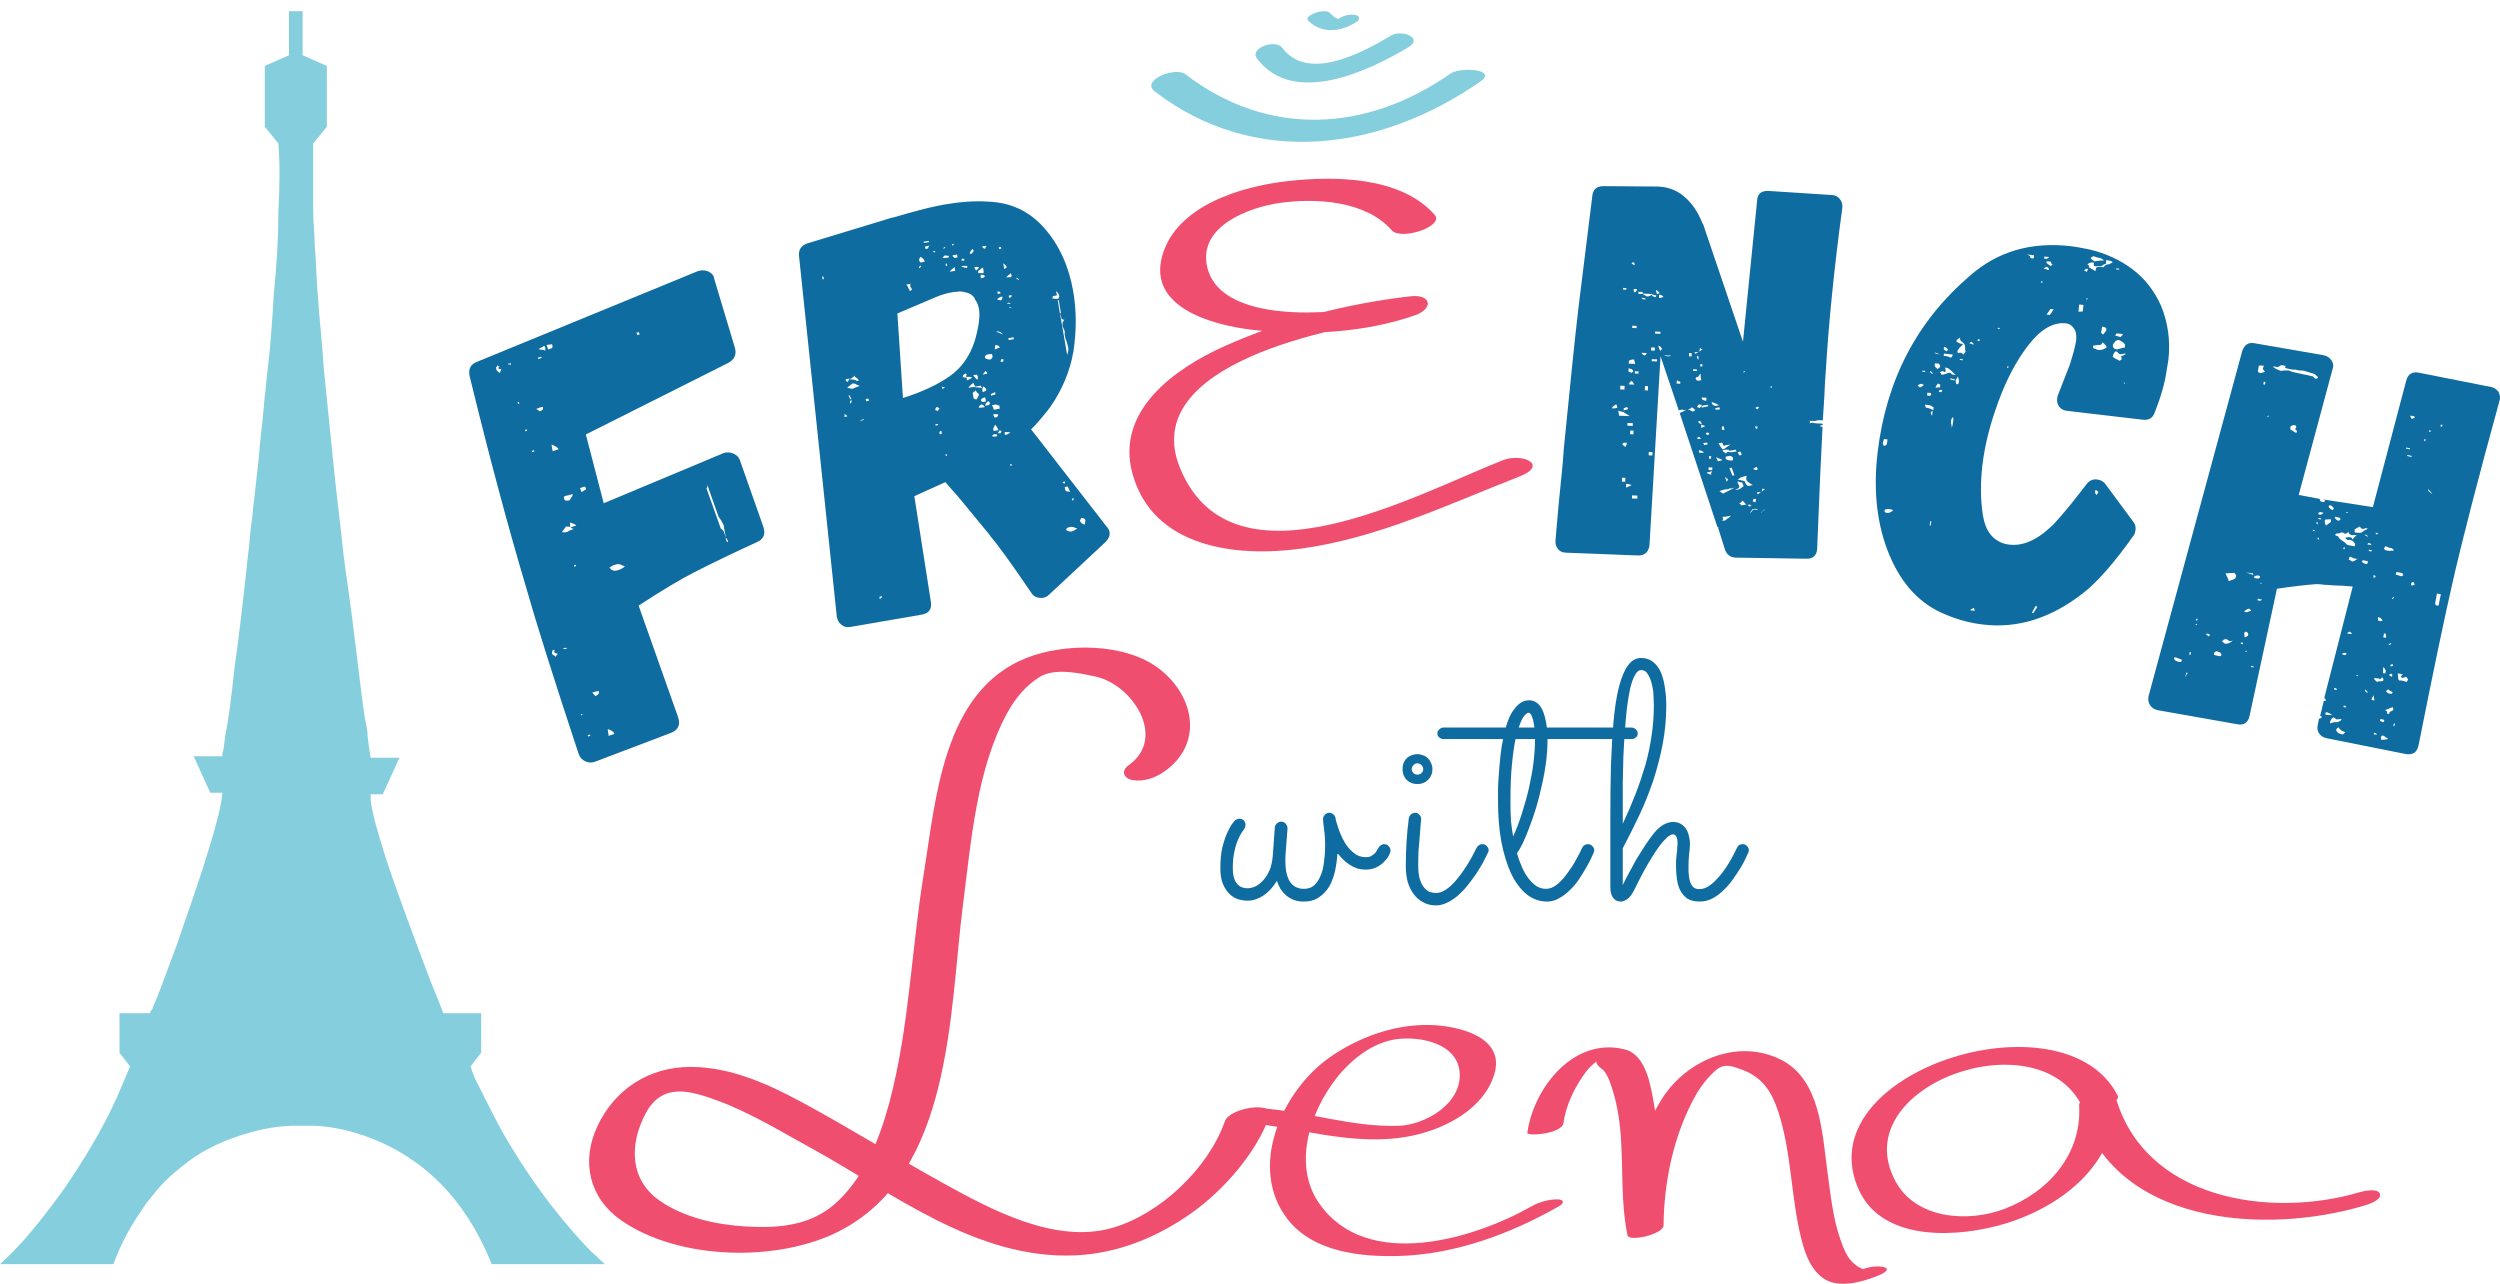 <?xml version="1.0" encoding="UTF-8" standalone="no"?> <svg xmlns="http://www.w3.org/2000/svg" xmlns:xlink="http://www.w3.org/1999/xlink" xmlns:serif="http://www.serif.com/" width="100%" height="100%" viewBox="0 0 220 113" version="1.1" xml:space="preserve" style="fill-rule:evenodd;clip-rule:evenodd;stroke-linejoin:round;stroke-miterlimit:2;"><g><path d="M52.056,110.171c-0.797,-0.802 -2.129,-2.276 -3.59,-4.149c-1.334,-1.74 -2.799,-3.878 -4.265,-6.424c-0.797,-1.47 -1.594,-3.077 -2.395,-4.679c-0.133,-0.27 -0.266,-0.673 -0.399,-1.072l0.935,-1.205l-0,-3.479l-3.331,-0c0,-0 -0.398,-1.072 -1.067,-2.679c-1.062,-2.806 -2.794,-7.357 -3.994,-10.971c-0.664,-2.138 -1.196,-3.878 -1.329,-5.082l0,-0.536l1.063,0l1.466,-3.214l-2.529,0c0,0 -0.132,-0.668 -0.27,-1.873c0,-0.536 -0.132,-1.071 -0.266,-1.74c-0.399,-2.674 -0.797,-6.689 -1.461,-11.373c-0.136,-0.935 -0.269,-1.873 -0.402,-2.945c-0.266,-2.674 -0.664,-5.618 -0.93,-8.429c-0.266,-2.674 -0.531,-5.216 -0.801,-7.894c-0.133,-2.276 -0.399,-4.414 -0.532,-6.557c-0.132,-1.469 -0.132,-2.944 -0.265,-4.28c-0,-1.072 -0.134,-2.006 -0.134,-2.944l0,-6.022l1.201,-1.47l-0,-5.352l-2.131,-0.939l0,-3.879l-1.2,0l0,3.879l-2.129,0.939l-0,5.352l1.195,1.47c0.133,1.607 0.133,3.745 0,6.022c0,2.142 -0.133,4.55 -0.398,7.224c-0.133,2.143 -0.266,4.281 -0.532,6.557c-0.132,0.806 -0.132,1.607 -0.265,2.408c-0.133,1.873 -0.399,3.613 -0.532,5.486c-0.137,1.204 -0.27,2.408 -0.402,3.613c-0.133,0.805 -0.133,1.607 -0.266,2.275c-0.133,0.939 -0.133,1.74 -0.266,2.541c-0.398,3.751 -0.798,7.23 -1.2,10.037c-0.266,2.541 -0.532,4.551 -0.797,5.888c-0.133,0.802 -0.133,1.338 -0.266,1.608l0,0.266l-2.528,-0l1.461,3.214l1.067,-0c-0.133,2.005 -1.864,7.224 -3.462,11.772c-0.266,0.806 -0.532,1.607 -0.797,2.275c-0.802,2.143 -1.467,4.016 -1.865,4.817c-0,0.133 -0,0.133 -0.133,0.266l-0.133,0.27l-2.665,-0l0,3.479l0.934,1.205c-0.398,0.934 -0.801,1.873 -1.2,2.807c-1.465,3.214 -3.193,5.888 -4.658,8.031c-1.333,1.873 -2.534,3.343 -3.463,4.414c-1.333,1.474 -2.13,2.143 -2.13,2.143l9.986,-0c0.664,-1.873 1.598,-3.48 2.528,-4.818c0.403,-0.668 0.934,-1.204 1.332,-1.739c0.665,-0.806 1.467,-1.475 2.131,-2.01c1.598,-1.337 3.329,-2.138 4.928,-2.674c0.399,-0.133 0.798,-0.266 1.329,-0.403c1.465,-0.398 2.798,-0.536 3.728,-0.536l1.332,0c0.931,0 2.397,0.138 4.127,0.673c0.265,0.133 0.531,0.133 0.798,0.266c3.728,1.337 8.258,4.281 11.052,11.241l9.985,-0c-0.266,-0.133 -0.531,-0.536 -1.2,-1.071Z" style="fill:#85cedd;fill-rule:nonzero;"></path><path d="M117.706,75.066c-0.039,0.508 -0.105,1.01 -0.209,1.511c-0.104,0.508 -0.273,0.963 -0.495,1.38c-0.228,0.404 -0.534,0.729 -0.911,0.99c-0.365,0.26 -0.821,0.391 -1.355,0.391c-0.351,-0 -0.651,-0.053 -0.911,-0.157c-0.248,-0.104 -0.463,-0.234 -0.651,-0.39c-0.196,-0.17 -0.359,-0.365 -0.495,-0.573c-0.124,-0.222 -0.228,-0.456 -0.313,-0.704c-0.332,0.56 -0.729,0.99 -1.198,1.303c-0.456,0.293 -0.911,0.442 -1.38,0.442c-0.365,0 -0.697,-0.065 -0.99,-0.182c-0.299,-0.136 -0.547,-0.325 -0.755,-0.573c-0.208,-0.26 -0.378,-0.56 -0.495,-0.911c-0.104,-0.345 -0.156,-0.736 -0.156,-1.172c-0,-0.73 0.058,-1.355 0.182,-1.876c0.136,-0.534 0.287,-0.969 0.443,-1.302c0.156,-0.345 0.299,-0.605 0.443,-0.781c0.136,-0.17 0.208,-0.261 0.208,-0.261c0.052,-0.052 0.11,-0.084 0.182,-0.104c0.065,-0.032 0.144,-0.052 0.235,-0.052c0.136,-0 0.26,0.052 0.364,0.156c0.104,0.104 0.157,0.235 0.157,0.391c-0,0.104 -0.04,0.221 -0.105,0.338c-0.039,0.073 -0.117,0.183 -0.234,0.339c-0.104,0.156 -0.221,0.385 -0.339,0.677c-0.124,0.281 -0.228,0.625 -0.312,1.042c-0.091,0.404 -0.13,0.879 -0.13,1.433c-0,0.572 0.11,1.009 0.338,1.302c0.222,0.299 0.547,0.443 0.964,0.443c0.208,-0 0.43,-0.053 0.677,-0.157c0.241,-0.117 0.469,-0.292 0.677,-0.521c0.222,-0.24 0.417,-0.534 0.573,-0.885c0.156,-0.365 0.248,-0.788 0.287,-1.276l0.182,-2.501c0.013,-0.156 0.078,-0.273 0.182,-0.364c0.118,-0.105 0.248,-0.157 0.391,-0.157c0.156,0 0.287,0.065 0.391,0.183c0.104,0.124 0.156,0.26 0.156,0.416l-0.182,2.397c-0.02,0.52 -0,0.963 0.052,1.328c0.065,0.364 0.169,0.671 0.312,0.911c0.157,0.248 0.339,0.417 0.547,0.521c0.209,0.105 0.443,0.157 0.703,0.157c0.365,-0 0.658,-0.092 0.886,-0.287c0.24,-0.208 0.43,-0.482 0.573,-0.833c0.156,-0.345 0.26,-0.743 0.313,-1.198c0.065,-0.469 0.104,-0.964 0.104,-1.485c-0,-0.605 -0.039,-1.107 -0.104,-1.511c-0.053,-0.416 -0.079,-0.69 -0.079,-0.833c0,-0.136 0.052,-0.26 0.157,-0.365c0.104,-0.117 0.234,-0.182 0.39,-0.182c0.137,0 0.248,0.046 0.339,0.13c0.104,0.072 0.169,0.176 0.208,0.313c0,0.052 0.026,0.176 0.078,0.364c0.053,0.177 0.118,0.391 0.209,0.652c0.084,0.247 0.195,0.514 0.338,0.807c0.137,0.28 0.3,0.541 0.495,0.781c0.209,0.248 0.43,0.456 0.677,0.625c0.261,0.157 0.553,0.235 0.886,0.235c0.188,-0 0.345,-0.032 0.469,-0.104c0.136,-0.085 0.247,-0.17 0.338,-0.261c0.085,-0.104 0.144,-0.195 0.183,-0.286c0.052,-0.085 0.084,-0.137 0.104,-0.157c0.052,-0.104 0.117,-0.182 0.208,-0.234c0.084,-0.065 0.182,-0.104 0.287,-0.104c0.169,-0 0.312,0.065 0.416,0.182c0.105,0.124 0.157,0.248 0.157,0.365c-0,0.124 -0.052,0.28 -0.157,0.469c-0.104,0.195 -0.254,0.384 -0.442,0.573c-0.177,0.176 -0.404,0.332 -0.678,0.468c-0.26,0.125 -0.56,0.183 -0.885,0.183c-0.28,-0 -0.541,-0.032 -0.781,-0.104c-0.248,-0.085 -0.469,-0.196 -0.678,-0.339c-0.208,-0.136 -0.403,-0.293 -0.573,-0.469c-0.176,-0.169 -0.332,-0.352 -0.468,-0.547Z" style="fill:#0f6ca0;fill-rule:nonzero;"></path><path d="M125.247,67.695c-0,-0.136 -0.053,-0.26 -0.157,-0.364c-0.104,-0.104 -0.228,-0.157 -0.364,-0.157c-0.125,0 -0.235,0.053 -0.339,0.157c-0.104,0.104 -0.156,0.228 -0.156,0.364c-0,0.125 0.052,0.235 0.156,0.339c0.104,0.091 0.214,0.13 0.339,0.13c0.136,0 0.26,-0.039 0.364,-0.13c0.104,-0.104 0.157,-0.214 0.157,-0.339Zm-1.537,8.517c-0,-1.406 0.084,-2.793 0.26,-4.167c0.013,-0.136 0.078,-0.261 0.183,-0.365c0.104,-0.104 0.234,-0.156 0.39,-0.156c0.157,0 0.274,0.065 0.365,0.182c0.104,0.105 0.156,0.229 0.156,0.365c0,0.072 -0.02,0.254 -0.052,0.547c-0.02,0.28 -0.046,0.619 -0.078,1.016c-0.039,0.403 -0.072,0.827 -0.104,1.276c-0.02,0.456 -0.026,0.872 -0.026,1.25c-0,0.521 0.052,0.938 0.156,1.25c0.104,0.313 0.234,0.56 0.391,0.729c0.156,0.177 0.318,0.3 0.495,0.365c0.188,0.052 0.37,0.078 0.546,0.078c0.261,0 0.534,-0.091 0.834,-0.286c0.293,-0.189 0.586,-0.456 0.885,-0.808c0.313,-0.364 0.626,-0.787 0.938,-1.276c0.313,-0.482 0.612,-1.029 0.912,-1.641c0.052,-0.084 0.117,-0.156 0.208,-0.208c0.084,-0.052 0.182,-0.078 0.287,-0.078c0.156,-0 0.286,0.065 0.39,0.182c0.104,0.104 0.156,0.228 0.156,0.365c0,0.091 -0.026,0.169 -0.078,0.234c-0.104,0.228 -0.247,0.508 -0.416,0.834c-0.177,0.312 -0.378,0.645 -0.599,0.989c-0.229,0.333 -0.482,0.671 -0.756,1.016c-0.26,0.333 -0.541,0.625 -0.833,0.886c-0.3,0.26 -0.612,0.468 -0.938,0.625c-0.332,0.169 -0.671,0.26 -1.016,0.26c-0.436,0 -0.82,-0.097 -1.146,-0.286c-0.332,-0.176 -0.612,-0.417 -0.833,-0.73c-0.228,-0.312 -0.404,-0.677 -0.521,-1.094c-0.104,-0.416 -0.156,-0.865 -0.156,-1.354Zm2.344,-8.517c-0,0.365 -0.13,0.678 -0.391,0.938c-0.247,0.247 -0.56,0.365 -0.937,0.365c-0.365,-0 -0.678,-0.118 -0.938,-0.365c-0.247,-0.26 -0.365,-0.573 -0.365,-0.938c0,-0.188 0.026,-0.364 0.078,-0.521c0.066,-0.169 0.163,-0.318 0.287,-0.442c0.117,-0.117 0.26,-0.209 0.417,-0.261c0.169,-0.065 0.344,-0.104 0.521,-0.104c0.188,0 0.364,0.039 0.521,0.104c0.156,0.052 0.292,0.144 0.416,0.261c0.117,0.124 0.215,0.273 0.287,0.442c0.065,0.157 0.104,0.333 0.104,0.521Z" style="fill:#0f6ca0;fill-rule:nonzero;"></path><path d="M133.39,74.649l-0,0.026l-0,-0.026Zm1.12,-11.928c-0.091,-0 -0.222,0.098 -0.391,0.286c-0.156,0.196 -0.312,0.534 -0.469,1.016l1.381,0c-0.052,-0.397 -0.123,-0.709 -0.209,-0.938c-0.091,-0.24 -0.195,-0.364 -0.312,-0.364Zm-1.354,10.887c0.293,-0.638 0.553,-1.329 0.781,-2.058c0.241,-0.742 0.45,-1.498 0.625,-2.266c0.169,-0.761 0.299,-1.497 0.391,-2.214c0.085,-0.729 0.13,-1.406 0.13,-2.031l-1.719,-0c-0.123,0.612 -0.228,1.354 -0.313,2.24c-0.091,0.885 -0.13,1.966 -0.13,3.229c0,0.717 0.013,1.316 0.052,1.797c0.052,0.489 0.111,0.925 0.183,1.303Zm10.965,-9.064c-0,0.156 -0.066,0.28 -0.183,0.365c-0.105,0.091 -0.234,0.13 -0.39,0.13l-7.371,-0l-0,0.182c-0,0.593 -0.045,1.224 -0.13,1.901c-0.092,0.665 -0.209,1.323 -0.365,1.98c-0.143,0.664 -0.306,1.315 -0.495,1.953c-0.195,0.625 -0.391,1.211 -0.599,1.745c-0.195,0.521 -0.384,0.984 -0.573,1.381c-0.195,0.403 -0.365,0.697 -0.521,0.885c0.117,0.437 0.268,0.854 0.443,1.25c0.169,0.385 0.365,0.717 0.573,0.99c0.221,0.28 0.456,0.508 0.703,0.677c0.261,0.156 0.534,0.235 0.834,0.235c0.345,-0 0.684,-0.137 1.015,-0.417c0.326,-0.274 0.632,-0.612 0.912,-1.016c0.293,-0.397 0.547,-0.794 0.755,-1.198c0.222,-0.397 0.391,-0.716 0.495,-0.964c0.104,-0.221 0.274,-0.338 0.521,-0.338c0.156,-0 0.286,0.065 0.391,0.182c0.104,0.104 0.156,0.228 0.156,0.365c-0,0.072 -0.019,0.143 -0.052,0.208c-0.039,0.072 -0.104,0.228 -0.209,0.469c-0.104,0.228 -0.253,0.508 -0.442,0.833c-0.176,0.313 -0.384,0.651 -0.625,1.016c-0.228,0.352 -0.495,0.671 -0.808,0.964c-0.299,0.299 -0.618,0.541 -0.963,0.729c-0.332,0.189 -0.678,0.287 -1.042,0.287c-0.677,-0 -1.29,-0.222 -1.823,-0.652c-0.521,-0.429 -0.977,-1.041 -1.355,-1.823c-0.364,-0.794 -0.651,-1.732 -0.859,-2.813c-0.196,-1.074 -0.287,-2.252 -0.287,-3.542l0,-1.12c0.013,-0.429 0.039,-0.885 0.078,-1.354c0.033,-0.482 0.079,-0.977 0.131,-1.485c0.052,-0.52 0.13,-1.021 0.234,-1.51l-5.235,-0c-0.136,-0 -0.261,-0.039 -0.365,-0.13c-0.117,-0.085 -0.182,-0.209 -0.182,-0.365c-0,-0.156 0.065,-0.274 0.182,-0.365c0.104,-0.104 0.229,-0.156 0.365,-0.156l5.469,0c0.105,-0.345 0.216,-0.657 0.339,-0.938c0.137,-0.292 0.293,-0.547 0.469,-0.755c0.169,-0.221 0.364,-0.397 0.573,-0.521c0.208,-0.117 0.43,-0.182 0.677,-0.182c0.241,-0 0.45,0.065 0.625,0.182c0.189,0.124 0.346,0.3 0.469,0.521c0.117,0.208 0.215,0.463 0.286,0.755c0.085,0.281 0.144,0.593 0.183,0.938l7.423,0c0.156,0 0.285,0.052 0.39,0.156c0.117,0.091 0.183,0.209 0.183,0.365Z" style="fill:#0f6ca0;fill-rule:nonzero;"></path><path d="M142.804,72.488c0.418,-0.886 0.789,-1.751 1.121,-2.605c0.326,-0.846 0.611,-1.693 0.859,-2.526c0.241,-0.847 0.423,-1.706 0.548,-2.579c0.136,-0.865 0.207,-1.771 0.207,-2.708c0,-0.157 -0.012,-0.397 -0.026,-0.73c0,-0.344 -0.045,-0.69 -0.129,-1.041c-0.073,-0.345 -0.183,-0.652 -0.339,-0.912c-0.143,-0.273 -0.351,-0.417 -0.625,-0.417c-0.209,0 -0.391,0.15 -0.547,0.443c-0.156,0.28 -0.299,0.671 -0.418,1.172c-0.103,0.489 -0.202,1.062 -0.285,1.719c-0.072,0.645 -0.13,1.328 -0.182,2.058c-0.053,0.716 -0.099,1.458 -0.132,2.24c-0.019,0.768 -0.038,1.51 -0.052,2.239l0,3.647Zm0,5.391c0.158,-0.326 0.34,-0.683 0.548,-1.068c0.208,-0.397 0.423,-0.794 0.651,-1.198c0.241,-0.397 0.495,-0.794 0.755,-1.198c0.261,-0.397 0.527,-0.768 0.808,-1.12c0.273,-0.325 0.553,-0.573 0.833,-0.729c0.293,-0.156 0.573,-0.235 0.834,-0.235c0.24,0 0.456,0.053 0.651,0.157c0.188,0.104 0.345,0.247 0.469,0.416c0.117,0.177 0.208,0.385 0.26,0.625c0.065,0.229 0.104,0.482 0.104,0.756c0,0.208 -0.026,0.508 -0.078,0.885c-0.039,0.365 -0.052,0.756 -0.052,1.172c0,0.229 0.006,0.463 0.026,0.704c0.032,0.228 0.078,0.429 0.131,0.599c0.065,0.176 0.162,0.325 0.286,0.442c0.136,0.105 0.3,0.157 0.495,0.157c0.24,-0 0.475,-0.059 0.703,-0.183c0.241,-0.136 0.469,-0.312 0.677,-0.521c0.222,-0.221 0.443,-0.468 0.651,-0.729c0.209,-0.273 0.391,-0.547 0.547,-0.807c0.17,-0.274 0.319,-0.534 0.443,-0.782c0.117,-0.24 0.221,-0.448 0.313,-0.625c0.084,-0.208 0.247,-0.312 0.494,-0.312c0.17,-0 0.3,0.065 0.391,0.182c0.104,0.104 0.156,0.228 0.156,0.365c0,0.072 -0.019,0.143 -0.052,0.208c-0.039,0.091 -0.117,0.254 -0.234,0.495c-0.104,0.247 -0.254,0.521 -0.443,0.833c-0.195,0.313 -0.417,0.652 -0.677,1.016c-0.247,0.352 -0.521,0.671 -0.833,0.964c-0.3,0.299 -0.625,0.541 -0.99,0.729c-0.352,0.169 -0.716,0.261 -1.094,0.261c-0.456,-0 -0.82,-0.092 -1.094,-0.261c-0.26,-0.188 -0.469,-0.43 -0.625,-0.729c-0.143,-0.293 -0.234,-0.612 -0.286,-0.964c-0.053,-0.364 -0.079,-0.716 -0.079,-1.068l0,-0.547c0.013,-0.208 0.032,-0.403 0.052,-0.599c0.033,-0.188 0.053,-0.37 0.053,-0.547c0.013,-0.169 0.026,-0.312 0.026,-0.416c-0,-0.313 -0.046,-0.521 -0.131,-0.625c-0.072,-0.105 -0.156,-0.157 -0.26,-0.157c-0.156,0 -0.339,0.098 -0.547,0.287c-0.195,0.176 -0.404,0.41 -0.625,0.703c-0.208,0.28 -0.43,0.599 -0.652,0.964c-0.228,0.364 -0.442,0.729 -0.651,1.094c-0.196,0.364 -0.377,0.716 -0.547,1.041c-0.156,0.313 -0.286,0.573 -0.39,0.782c-0.208,0.416 -0.417,0.697 -0.625,0.833c-0.208,0.137 -0.392,0.209 -0.547,0.209c-0.313,-0 -0.547,-0.118 -0.703,-0.339c-0.157,-0.241 -0.235,-0.534 -0.235,-0.886l0,-6.146c0,-1.667 0.013,-3.21 0.052,-4.636c0.053,-1.439 0.131,-2.741 0.235,-3.907c0.104,-1.159 0.259,-2.149 0.469,-2.969c0.208,-0.814 0.468,-1.439 0.781,-1.875c0.312,-0.449 0.703,-0.678 1.172,-0.678c0.416,0 0.761,0.118 1.041,0.339c0.273,0.208 0.501,0.508 0.678,0.886c0.169,0.384 0.293,0.833 0.365,1.354c0.084,0.508 0.13,1.036 0.13,1.589c-0,1.146 -0.104,2.279 -0.313,3.386c-0.208,1.093 -0.489,2.174 -0.834,3.229c-0.352,1.042 -0.754,2.058 -1.223,3.047c-0.469,0.99 -0.959,1.967 -1.46,2.917l0,3.23Z" style="fill:#0f6ca0;fill-rule:nonzero;"></path><path d="M102.463,67.893c3.446,-2.424 2.662,-6.605 -0.405,-9.004c-2.998,-2.344 -8.349,-2.333 -11.742,-0.985c-7.344,2.918 -7.954,12.392 -9.034,19.048c-1.08,6.648 -1.267,13.459 -2.997,19.994c-0.829,3.129 -2.107,6.375 -4.465,8.678c-2.285,2.232 -5.176,2.486 -8.218,2.303c-2.582,-0.153 -5.425,-0.777 -7.57,-2.283c-2.656,-1.866 -2.643,-4.989 -1.211,-7.664c1.457,-2.725 3.868,-2.033 6.343,-1.119c2.869,1.058 5.52,2.694 8.193,4.158c7.237,3.969 14.586,9.85 23.294,9.451c3.751,-0.171 7.232,-1.605 10.261,-3.764c2.786,-1.986 5.687,-5.293 6.828,-8.553c0.435,-1.242 -3.518,-0.721 -3.959,0.539c-1.453,4.145 -5.735,8.186 -9.93,9.37c-5.008,1.415 -10.623,-1.604 -14.87,-3.956c-4.148,-2.294 -8.162,-4.811 -12.333,-7.066c-3.041,-1.644 -6.331,-3.142 -9.851,-3.152c-3.667,-0.012 -6.698,1.952 -8.232,5.233c-1.439,3.081 -0.716,6.291 2.066,8.245c5.068,3.561 13.875,3.739 19.276,0.949c9.948,-5.139 9.622,-19.255 10.847,-28.795c0.707,-5.502 1.196,-11.897 3.907,-16.822c0.693,-1.258 1.628,-2.397 2.864,-3.145c1.313,-0.795 3.494,-0.318 4.89,-0.014c3.263,0.711 6.302,5.41 2.893,7.81c-0.697,0.491 -0.406,1.166 0.347,1.297c0.988,0.17 2.012,-0.192 2.808,-0.753Z" style="fill:#f04e6e;fill-rule:nonzero;"></path><path d="M108.717,98.721c5.244,0.309 10.342,2.339 15.631,1.204c2.882,-0.619 6.189,-2.339 7.135,-5.34c1.067,-3.38 -3.232,-4.33 -5.651,-4.386c-3.127,-0.072 -6.299,1.079 -8.832,2.858c-4.211,2.957 -7.223,9.722 -3.677,14.252c2.241,2.864 6.373,3.305 9.735,3.218c4.971,-0.127 9.861,-1.943 14.139,-4.38c0.519,-0.296 0.43,-0.602 -0.161,-0.602c-0.755,-0 -1.591,0.228 -2.246,0.602c-5.089,2.9 -14.484,5.726 -18.672,-0.203c-2.409,-3.408 -0.833,-8.101 1.496,-11.071c1.271,-1.62 3.197,-3.157 5.291,-3.427c2.127,-0.275 5.373,0.381 5.547,2.971c0.183,2.732 -3.065,4.564 -5.32,4.652c-4.14,0.162 -8.208,-1.308 -12.329,-1.551c-0.617,-0.036 -3.617,1.114 -2.086,1.203Z" style="fill:#f04e6e;fill-rule:nonzero;"></path><path d="M137.582,98.837c0.231,-1.659 1.016,-3.216 2.004,-4.549c0.284,-0.36 0.613,-0.673 0.987,-0.935c-0.351,0.244 0.461,0.74 0.564,0.866c0.406,0.503 0.607,1.182 0.797,1.788c1.285,4.115 0.419,8.509 1.281,12.687c0.131,0.635 3.171,-0.092 3.177,-0.851c0.032,-3.893 0.914,-8.055 2.832,-11.462c0.469,-0.834 1.059,-1.575 1.777,-2.206c0.724,-0.633 1.432,-0.363 2.298,-0.043c1.786,0.662 2.597,1.91 3.173,3.653c1.208,3.658 1.115,7.625 2.071,11.346c0.328,1.281 0.861,2.72 2.044,3.444c1.295,0.794 3.244,0.239 4.53,-0.255c2.117,-0.816 0.1,-1.118 -1.083,-0.663c-0.559,0.215 0.372,0.185 -0.269,-0.058c-0.256,-0.097 -0.471,-0.275 -0.673,-0.453c-0.57,-0.5 -0.868,-1.321 -1.116,-2.013c-0.68,-1.903 -0.883,-3.993 -1.157,-5.984c-0.473,-3.442 -0.611,-8.179 -4.142,-9.919c-3.794,-1.869 -8.241,0.066 -10.397,3.42c-2.185,3.393 -3.032,8.055 -3.065,12.044c1.058,-0.284 2.117,-0.568 3.177,-0.851c-0.731,-3.542 -0.204,-7.177 -0.849,-10.728c-0.283,-1.57 -0.681,-4.296 -2.567,-4.769c-4.496,-1.128 -8.02,3.39 -8.571,7.343c-0.046,0.33 3.045,0.089 3.177,-0.852Z" style="fill:#f04e6e;fill-rule:nonzero;"></path><path d="M186.363,96.427c-4.704,-9.297 -27.645,-2.101 -22.744,8.362c2.154,4.598 8.891,4.096 12.87,2.879c5.094,-1.558 9.995,-5.442 9.651,-11.241c-1.058,0.284 -2.118,0.568 -3.177,0.851c2.909,10.518 16.282,11.431 25.046,8.828c0.329,-0.099 1.578,-0.462 1.428,-1.026c-0.148,-0.553 -1.421,-0.272 -1.749,-0.175c-7.928,2.355 -19.02,0.664 -21.548,-8.478c-0.237,-0.861 -3.23,-0.059 -3.177,0.851c0.255,4.287 -2.701,7.625 -6.547,9.096c-3.215,1.23 -7.824,0.924 -9.621,-2.435c-4.47,-8.355 12.466,-14.42 16.391,-6.661c0.454,0.9 3.51,-0.192 3.177,-0.851Z" style="fill:#f04e6e;fill-rule:nonzero;"></path><path d="M77.341,52.719c0.168,-0.03 0.263,-0.117 0.282,-0.261l-0.22,0.046c0.018,0.136 -0.003,0.208 -0.062,0.215Zm16.939,-5.947c0.059,-0.007 0.146,-0.04 0.257,-0.099c0.111,-0.054 0.194,-0.119 0.261,-0.189l-0.162,-0.024l-0.178,-0.08c-0.071,-0.025 -0.19,-0.025 -0.344,0.005c-0.073,0.011 -0.142,0.039 -0.202,0.083c-0.065,0.047 -0.091,0.105 -0.08,0.178c0.163,0.106 0.311,0.147 0.448,0.126Zm1.233,-1.002c-0.032,-0.119 -0.151,-0.187 -0.354,-0.195c-0.078,0.132 -0.117,0.208 -0.118,0.23c0.019,0.101 0.075,0.184 0.171,0.261c0.106,0.068 0.196,0.094 0.268,0.082l0.007,-0.162l0.026,-0.216Zm-1.119,-1.927l-0.079,0.161l0.125,0.041l0.061,-0.179l-0.107,-0.023Zm-0.449,-1.03l-0.255,0.044l0.06,0.31c0.115,0.09 0.258,0.119 0.431,0.089c-0.082,-0.098 -0.132,-0.195 -0.151,-0.296l-0.085,-0.147Zm-0.316,-0.248c0.073,-0.02 0.103,-0.086 0.098,-0.195l-0.237,0.045l0.139,0.15Zm-4.573,-1.572c-0.023,-0.095 -0.048,-0.155 -0.083,-0.184c-0,0 -0.014,0.013 -0.038,0.035c-0.014,0.013 -0.018,0.017 -0.018,0.017l-0.038,0.053l-0.037,0.017l0.214,0.062Zm-5.77,-1.039l-0.111,0.068l0.087,0.094l0.091,-0.015l-0.067,-0.147Zm4.448,-1.71c-0.192,-0.079 -0.339,-0.035 -0.44,0.128c0.079,0.053 0.206,0.063 0.379,0.033c0.059,-0.007 0.083,-0.042 0.076,-0.106l-0.015,-0.055Zm0.74,0.029c0.169,-0.029 0.312,-0.105 0.426,-0.236l-0.47,-0.018c-0.042,0.142 -0.027,0.229 0.044,0.254Zm-0.528,-0.382l-0.135,0.23l0.234,0.009l0.099,-0.213l-0.198,-0.026Zm-0.36,-0.521c-0.143,0.212 -0.205,0.381 -0.182,0.499l0.125,0.042l0.346,-0.059l-0.152,-0.278l-0.137,-0.204Zm-4.916,0.749c0.007,0.065 0.024,0.092 0.051,0.093l0.146,-0.03c0.007,-0.181 -0.008,-0.263 -0.044,-0.255c-0.124,0.022 -0.176,0.083 -0.153,0.192Zm4.868,-1.366c0.132,-0.017 0.211,-0.051 0.239,-0.1c0.048,-0.07 0.077,-0.123 0.079,-0.16c-0.084,-0.061 -0.242,-0.067 -0.47,-0.018l0.152,0.278Zm-5.017,0.547l-0.219,0.045l0.032,0.11l0.219,-0.046l-0.032,-0.109Zm5.42,-1.599c-0.012,-0.037 -0.053,-0.048 -0.125,-0.042c0,0 -0.014,0 -0.036,-0.001c-0.013,-0.009 -0.018,-0.019 -0.018,-0.019l-0.125,-0.041l-0.346,0.059c0.076,0.125 0.135,0.255 0.166,0.387c0.108,0.018 0.19,0.002 0.255,-0.045l0.274,-0.043l-0.045,-0.255Zm-1.29,0.13c-0.023,-0.109 -0.101,-0.189 -0.244,-0.245c-0.073,0.011 -0.142,0.05 -0.204,0.119c-0.066,0.07 -0.09,0.123 -0.078,0.16c0.081,0.017 0.189,0.016 0.326,-0.005l0.2,-0.029Zm0.31,-0.53c-0.186,0.128 -0.273,0.26 -0.251,0.406l0.31,-0.06c0.136,-0.126 0.118,-0.241 -0.059,-0.346Zm-4.432,0.858c0,0 0.049,-0.075 0.154,-0.229l-0.23,-0.117c-0.111,0.059 -0.16,0.152 -0.138,0.284l0.214,0.062Zm-6.562,0.722l-0.277,0.152l-0.002,0.037l0.368,-0.149l-0.089,-0.04Zm10.735,-1.916c-0.268,0.052 -0.394,0.143 -0.372,0.275c0.018,0.109 0.126,0.149 0.321,0.12l0.11,-0.031l-0.059,-0.364Zm0.897,-0.255l-0.028,-0.2l-0.387,0.165l0.031,0.146l0.384,-0.111Zm-13.268,1.873c-0.023,0.012 -0.029,0.048 -0.022,0.107l0.255,-0.044c0.001,-0.036 -0.077,-0.112 -0.244,-0.227l0.011,0.164Zm11.353,-1.495c0.073,-0.006 0.144,0.019 0.214,0.081c0.176,-0.211 0.255,-0.37 0.237,-0.48l-0.052,-0.074l-0.071,-0.039c-0.035,-0.025 -0.087,-0.104 -0.153,-0.242l-0.078,0.124l-0.091,0.014l-0.095,0.124l0.089,0.492Zm1.041,-0.683c0.059,-0.007 0.082,-0.033 0.075,-0.07c-0.023,-0.11 -0.048,-0.169 -0.084,-0.185l-0.175,-0.151c-0.131,0.239 -0.142,0.406 -0.037,0.505l0.221,-0.099Zm-1.077,-0.712c-0.186,0.137 -0.332,0.285 -0.433,0.435l0.401,-0.075l0.829,0.087l-0.052,-0.057l-0.068,-0.093l0.001,-0.053l-0.51,0.088l-0.168,-0.332Zm-2.764,0.326l0.029,0.201l0.257,-0.099l-0.286,-0.102Zm-6.704,1.097l0.047,0.201l0.237,-0.045l-0.047,-0.202l-0.237,0.046Zm-1.343,0.111l-0.046,0.233l0.09,0.039l0.081,-0.231l-0.125,-0.041Zm11.184,-1.81c0.066,-0.187 0.041,-0.342 -0.073,-0.454l-0.31,0.059c0.181,0.238 0.312,0.37 0.383,0.395Zm-11.258,1.372l-0.091,0.015l0.15,0.332l0.109,-0.014l-0.168,-0.333Zm12.097,-1.991l-0.12,-0.167l-0.267,0.333l0.401,-0.074l-0.014,-0.092Zm-1.868,0.073c-0.073,0.011 -0.141,0.048 -0.203,0.118c-0.052,0.062 -0.073,0.119 -0.062,0.179c0.08,0.053 0.188,0.071 0.324,0.049l0.044,0.255c0.074,-0.02 0.226,-0.1 0.462,-0.235c-0.141,-0.078 -0.313,-0.094 -0.504,-0.057l-0.033,-0.091c0.062,-0.093 0.052,-0.166 -0.028,-0.218Zm3.127,-1.272l-0.081,0.231l0.235,0.01l0.044,-0.215l-0.198,-0.026Zm-12.455,2.357c-0.072,-0.012 -0.174,-0.052 -0.303,-0.121c-0.118,-0.077 -0.23,-0.104 -0.34,-0.086l-0.187,0.138c-0.134,0.094 -0.228,0.181 -0.281,0.261l0.216,0.008c0.085,0.053 0.157,0.074 0.216,0.063l0.679,-0.263Zm-1.23,-0.483c0.012,0.036 0.052,0.083 0.122,0.132l0.111,-0.069l-0.017,-0.036c0.067,-0.079 0.092,-0.142 0.079,-0.178l-0.309,0.042l0.014,0.109Zm12.311,-1.91c0.036,0.002 0.108,0.023 0.214,0.063c0.117,0.032 0.204,0.021 0.255,-0.026c0.06,-0.043 0.104,-0.11 0.134,-0.194l-0.044,-0.255l-0.418,0.038c-0.065,0.034 -0.111,0.063 -0.148,0.084c-0.029,0.026 -0.02,0.036 0.016,0.037c-0.072,0.011 -0.101,0.064 -0.078,0.16l0.069,0.093Zm-11.153,1.919c-0.059,-0.084 -0.146,-0.173 -0.261,-0.263c-0.072,-0.013 -0.115,-0.068 -0.138,-0.169c-0.041,0.107 -0.189,0.219 -0.447,0.327l0.415,0.034c0.143,0.042 0.219,0.081 0.231,0.118l0.2,-0.047Zm12.405,-2.92c-0.013,-0.023 -0.061,-0.066 -0.14,-0.132c-0.107,-0.049 -0.196,-0.071 -0.269,-0.065l-0.052,0.397l0.461,-0.2Zm0.737,-0.804l0.029,0.164l0.456,-0.073l-0.03,-0.164l-0.455,0.073Zm-0.477,-0.326c-0.15,-0.21 -0.359,-0.295 -0.623,-0.26l0.623,0.26Zm5.245,-0.809c-0.03,-0.169 0.022,-0.329 0.164,-0.483c-0.172,-0.006 -0.264,-0.073 -0.281,-0.209c0.011,-0.072 -0.021,-0.173 -0.098,-0.312l0.62,3.608c0.091,-0.237 0.127,-0.452 0.098,-0.648l-0.158,-0.586c-0.068,-0.119 -0.116,-0.284 -0.144,-0.494c-0.03,-0.145 -0.027,-0.236 0.011,-0.27c-0.032,-0.133 -0.098,-0.299 -0.198,-0.497l-0.014,-0.109Zm-0.33,-2.221l-0.09,0.014l0.189,1.166l0.091,-0.014l-0.19,-1.166Zm-4.209,0.722l0.055,-0.016l-0.195,-0.116l-0.037,0.035l0.177,0.097Zm-0.29,-0.464c-0.001,0.027 -0.037,0.045 -0.11,0.051l0.378,0.033l-0.069,-0.076c-0.035,-0.023 -0.084,-0.03 -0.144,-0.023l-0.055,0.015Zm3.969,-0.605c0.019,0.11 -0.006,0.171 -0.079,0.178c0.036,0.028 0.076,0.039 0.125,0.041c0.046,-0.008 0.096,-0.001 0.145,0.024l0.308,-0.006c-0.012,-0.06 0.003,-0.095 0.04,-0.107c0.038,-0.045 0.045,-0.107 0.025,-0.18c-0.023,-0.119 -0.113,-0.249 -0.275,-0.392l0.076,0.384l-0.365,0.058Zm-3.843,0.158c0.169,-0.029 0.244,-0.108 0.227,-0.244l-0.255,0.044l0.028,0.2Zm-0.696,0.226c0.087,-0.128 0.126,-0.239 0.121,-0.338l-0.199,0.027l-0.205,0.137c-0.067,0.084 -0.078,0.119 -0.04,0.107l0.323,0.067Zm-0.049,-0.617c-0.01,-0.073 -0.041,-0.119 -0.084,-0.148l-0.199,-0.026l0.028,0.218l0.255,-0.044Zm-8.594,9.204c1.658,-0.523 3.023,-1.158 4.093,-1.904c1.065,-0.741 1.812,-1.798 2.241,-3.17c0.347,-1.241 0.468,-2.154 0.36,-2.738c-0.058,-0.364 -0.187,-0.663 -0.381,-0.902l0.002,-0.053c-0.194,-0.356 -0.626,-0.559 -1.298,-0.613l-0.653,0.066c-0.474,0.08 -0.964,0.224 -1.466,0.431l-3.387,1.443l0.489,7.44Zm9.934,-10.6c0.008,0.036 0.051,0.084 0.121,0.132c0.079,0.066 0.132,0.095 0.16,0.096c-0.045,-0.133 -0.102,-0.193 -0.175,-0.187l-0.106,-0.041Zm-0.434,-0.035c0.084,-0.042 0.084,-0.16 -0.004,-0.344c-0.177,0.129 -0.313,0.25 -0.412,0.364l0.416,-0.02Zm-2.328,-0.163c-0.156,-0.042 -0.265,-0.056 -0.324,-0.049l-0.009,0.254l0.07,0.056l0.201,-0.046l-0.016,-0.055l0.108,-0.014l-0.03,-0.146Zm-6.874,0.819c0.104,0.112 0.16,0.204 0.17,0.277l0.152,0.296l0.187,-0.138l-0.085,-0.147l-0.069,-0.094l-0.013,-0.145c-0.024,-0.074 0.023,-0.117 0.133,-0.14l-0.475,0.091Zm6.476,-1.304c-0.124,0.067 -0.181,0.137 -0.171,0.21c0.02,0.073 0.096,0.103 0.233,0.081l0.253,0.011c0.03,-0.19 0.001,-0.362 -0.089,-0.511l-0.226,0.209Zm2.362,-0.217c-0.022,-0.118 -0.126,-0.239 -0.312,-0.356l0.089,0.511l0.223,-0.155Zm-2.677,-0.049c-0.036,-0.002 -0.068,0.01 -0.092,0.032c-0.028,0.013 -0.054,0.025 -0.091,0.033l0.153,0.26l0.186,-0.138l0.078,-0.142l-0.234,-0.045Zm-0.758,-0.03c-0.098,-0.062 -0.284,-0.07 -0.561,-0.021c0.007,0.036 0.043,0.065 0.106,0.076c0.059,0.002 0.107,0.017 0.143,0.042c-0,-0 0.072,0.012 0.216,0.026l0.055,-0.016l-0.016,-0.055l0.057,-0.052Zm-1.161,0.046c-0.066,0.069 -0.16,0.151 -0.281,0.242l-0.152,0.175l0.492,-0.071l-0.059,-0.346Zm-0.757,-0.085l0.109,-0.014l-0.029,-0.199l-0.108,0.014l0.028,0.199Zm1.594,-0.481c0.061,-0.079 0.059,-0.114 -0.014,-0.108l-0.105,-0.095c-0.067,0.084 -0.096,0.123 -0.096,0.123l0.014,0.109l0.201,-0.029Zm-3.768,0.542l-0.051,-0.111l-0.15,0.139l0.014,0.109l0.187,-0.137Zm7.048,-1.59l-0.03,-0.146l-0.2,0.028l0.03,0.146l0.2,-0.028Zm-4.294,0.593c0.006,0.064 0.036,0.105 0.085,0.13l0.069,0.094l0.291,-0.044l-0.044,-0.255l-0.401,0.075Zm-0.725,0.026c-0,-0 -0.058,0.07 -0.171,0.211l0.526,-0.034l0.061,-0.161l-0.199,-0.008c0.001,-0.035 -0.071,-0.039 -0.217,-0.008Zm-10.597,2.067l-0.045,-0.237l-0.11,0.014l0.045,0.237l0.11,-0.014Zm13.063,-2.659c-0.153,0.203 -0.239,0.33 -0.251,0.388l0.037,0.002l0.071,0.039l0.054,0.002c0.15,-0.125 0.217,-0.218 0.21,-0.281c-0.012,-0.037 -0.051,-0.084 -0.121,-0.15Zm0.897,-0.255c-0.029,0.05 -0.013,0.104 0.048,0.165c0.07,0.053 0.128,0.073 0.179,0.062c0.036,-0.008 0.047,-0.053 0.04,-0.125c0,-0 0.01,-0.009 0.038,-0.035c0.037,-0.022 0.056,-0.043 0.057,-0.07l-0.362,0.003Zm-5.449,0.946c-0.166,0.203 -0.168,0.369 -0.001,0.507l0.364,-0.076l-0.015,-0.055c-0.023,-0.119 -0.136,-0.244 -0.348,-0.376Zm1.032,-0.466c0.073,-0.006 0.108,0.005 0.107,0.04c0.007,0.037 0.034,0.051 0.071,0.039c0.059,-0.006 0.082,-0.033 0.075,-0.069l0.002,-0.054l-0.255,0.044Zm1.06,-0.266l0.096,-0.141l-0.11,0.031l-0.095,0.124l0.109,-0.014Zm0.865,-0.365c0.001,-0.022 -0.035,-0.029 -0.107,-0.022c-0.065,0.011 -0.099,-0.022 -0.105,-0.094l0.045,0.237l0.167,-0.121Zm-2.562,0.244l0.03,0.164l0.237,-0.045c-0.012,-0.036 0.013,-0.099 0.081,-0.195l0.038,-0.053l-0.347,0.059l-0.039,0.07Zm0.343,-0.438l-0.014,-0.11l-0.455,0.073l0.014,0.109l0.455,-0.072Zm15.641,25.044c0.127,0.113 0.211,0.275 0.253,0.48c0.047,0.305 -0.087,0.608 -0.398,0.908l-4.939,4.604c-0.18,0.201 -0.442,0.291 -0.789,0.277c-0.351,-0.036 -0.6,-0.177 -0.744,-0.427c-1.827,-2.686 -3.043,-4.363 -3.641,-5.029l0.001,-0.036c-1.244,-1.52 -2.191,-2.665 -2.835,-3.441l-1.109,-1.256l-2.727,1.234l1.45,9.269c0.118,0.669 -0.164,1.057 -0.842,1.162l-6.251,1.078c-0.291,0.052 -0.543,-0.008 -0.753,-0.175c-0.22,-0.162 -0.365,-0.398 -0.425,-0.704l-3.325,-31.75c-0.06,-0.546 0.171,-0.917 0.695,-1.114l7.491,-2.278l0.055,0.001l1.391,-0.398c1.318,-0.369 2.35,-0.619 3.106,-0.748c1.48,-0.254 2.788,-0.343 3.92,-0.263c1.998,0.078 3.645,0.862 4.941,2.346c1.304,1.49 2.15,3.351 2.534,5.583c0.283,1.676 0.287,3.428 0.012,5.249c-0.298,1.726 -0.977,3.361 -2.037,4.899c-0.648,0.843 -1.212,1.501 -1.687,1.962l6.653,8.567Z" style="fill:#0f6ca0;fill-rule:nonzero;"></path><path d="M173.709,53.5c-0.212,0.078 -0.314,0.146 -0.316,0.205l0.377,0.051l-0.029,-0.164l-0.032,-0.092Zm5.212,0.475l0.366,-0.565l-0.141,-0.097l-0.331,0.585l0.106,0.077Zm-9.06,-8.118l-0.051,0.377l0.09,0.005l0.051,-0.379l-0.09,-0.003Zm-3.258,-0.924l-0.124,-0.095l-0.342,-0.049l-0.273,0.061l-0.026,0.198l0.106,0.058l0.143,0.042c0.023,-0.022 0.074,-0.024 0.146,-0.012l0.37,-0.203Zm17.788,-1.732c-0.054,0.097 -0.023,0.216 0.094,0.365c0.001,-0.036 0.039,-0.08 0.114,-0.14c0.037,-0.035 0.057,-0.079 0.06,-0.143l-0.228,-0.172c-0.029,0.035 -0.039,0.035 -0.037,-0.001l-0.003,0.091Zm-18.611,-4.562l-0.024,0.143l-0.059,0.125c-0.017,0.099 -0.007,0.171 0.028,0.218l0.067,0.129c0.17,-0.066 0.258,-0.134 0.261,-0.206l0.051,-0.379l-0.324,-0.03Zm5.975,-0.981c0.05,-0.115 0.094,-0.326 0.133,-0.628c0.015,-0.153 0.01,-0.262 -0.023,-0.327c-0.104,0.082 -0.162,0.202 -0.177,0.356c-0.019,0.134 -0.005,0.235 0.042,0.309l0.025,0.29Zm-1.681,-1.477c-0.098,-0.013 -0.155,0.044 -0.169,0.174l0.032,0.111c0.022,0.013 0.052,0.051 0.086,0.112l0.051,-0.397Zm-0.108,-0.457c-0.049,-0.038 -0.138,-0.064 -0.268,-0.082l-0.289,-0.03l0.014,0.11l0.048,0.146c0.189,0.021 0.413,0.098 0.662,0.225l0.027,-0.234l-0.194,-0.135Zm-0.129,-0.891l0.039,-0.053c0.035,0.014 0.059,-0.007 0.075,-0.07l-0.049,-0.128l-0.289,-0.03l-0.027,0.253l0.251,0.028Zm0.854,-0.528l-0.079,0.178l0.233,0.027l0.08,-0.178l-0.234,-0.027Zm-1.73,-0.213c0.207,-0.073 0.315,-0.16 0.318,-0.259l-0.09,-0.003l-0.052,-0.057c-0.232,0.027 -0.357,0.091 -0.369,0.185l0.193,0.134Zm1.357,0.017c0.095,0.004 0.172,-0.002 0.237,-0.027l0.162,0.025l0.029,-0.271c-0.136,-0.014 -0.198,-0.053 -0.195,-0.116l-0.134,0.194l-0.099,0.195Zm1.317,-0.817l-0.021,0.089l0.394,0.106l0.022,-0.09l-0.395,-0.105Zm0.748,0.318c0.014,-0.117 -0.017,-0.277 -0.09,-0.474c-0.116,0.176 -0.184,0.296 -0.195,0.354c-0.002,0.064 0.017,0.164 0.061,0.31l0.162,0.007l0.062,-0.197Zm-3.219,-0.994l-0.004,0.09l0.253,0.028l0.003,-0.09l-0.252,-0.028Zm0.911,0.289c0.005,-0.095 -0.073,-0.184 -0.225,-0.262c-0.015,0.063 0.005,0.122 0.066,0.183c0.07,0.053 0.124,0.077 0.159,0.079Zm2.024,0.097c-0.396,-0.401 -0.642,-0.609 -0.736,-0.626l-0.252,-0.028c0.08,0.039 0.113,0.127 0.098,0.257c-0.003,0.1 -0.019,0.144 -0.042,0.143l-0.107,-0.022l-0.034,-0.056l-0.109,-0.004l-0.092,0.033c-0.035,-0.001 -0.068,0.015 -0.092,0.051c-0.028,0.035 -0.038,0.052 -0.038,0.052l0.107,0.041c-0.002,0.036 0.002,0.067 0.015,0.091c0.021,0.028 0.034,0.037 0.034,0.037c0.118,0.005 0.245,-0.017 0.383,-0.075c0.171,-0.075 0.294,-0.106 0.366,-0.095l0.176,0.134c-0.001,0.027 0.043,0.038 0.143,0.041l0.18,0.026Zm-1.412,-0.906c-0.049,-0.038 -0.071,-0.066 -0.069,-0.093l-0.343,-0.032l-0.022,0.09c-0.02,0.158 0.065,0.292 0.256,0.408c0.134,-0.076 0.209,-0.145 0.225,-0.208c0.004,-0.095 -0.012,-0.15 -0.047,-0.165Zm16.246,1.574l-0.053,-0.003l0.032,0.093l0.11,-0.033l-0.089,-0.057Zm-10.279,-1.45l-0.023,0.143l0.089,0.022l0.025,-0.144l-0.091,-0.021Zm-4.174,-0.634l-0.022,0.09l0.253,0.029l0.021,-0.091l-0.252,-0.028Zm-1.438,-0.272c0.29,0.024 0.491,0.081 0.609,0.168c0.111,-0.054 0.174,-0.147 0.193,-0.282l-0.775,-0.085l-0.027,0.199Zm-0.802,-0.303c0.042,0.074 0.113,0.121 0.212,0.134l0.252,0.028l-0.464,-0.162Zm0.808,-0.294c0.091,0.112 0.183,0.178 0.282,0.191l0.096,-0.141c-0.103,-0.149 -0.222,-0.23 -0.352,-0.248l-0.026,0.198Zm2.912,-0.43c0,-0 0.005,0.014 0.017,0.036c0.009,0.014 0.017,0.019 0.017,0.019l-0.034,-0.055Zm-0.272,0.043c0.009,-0.021 -0.011,-0.073 -0.067,-0.147l-0.141,-0.114l-0.092,0.05c-0.002,0.064 -0.04,0.09 -0.112,0.087l0.412,0.124Zm-0.713,0.624c-0.043,-0.146 -0.058,-0.246 -0.042,-0.309c0.019,-0.262 -0.091,-0.465 -0.338,-0.611c-0.105,-0.085 -0.137,-0.195 -0.096,-0.329c-0.212,0.114 -0.325,0.218 -0.338,0.313c-0.001,0.036 0.073,0.093 0.229,0.172c0.057,0.038 0.169,0.069 0.34,0.085c-0.04,0.098 -0.134,0.203 -0.284,0.315l-0.192,0.282c-0.005,0.135 0.02,0.2 0.083,0.202l0.055,0.002c0,-0.036 0.028,-0.043 0.091,-0.032c0.108,0.004 0.171,0.024 0.197,0.062c-0,-0 0.026,0.037 0.086,0.112c0.011,-0.059 0.049,-0.107 0.114,-0.14l0.095,-0.124Zm1.075,-1.098l-0.024,0.143l0.163,0.007l0.023,-0.144l-0.162,-0.006Zm12.875,1.262l-0.31,0.06c-0.1,-0.004 -0.189,-0.062 -0.265,-0.173l-0.035,-0.056l-0.161,-0.024c-0.142,0.153 -0.221,0.312 -0.236,0.479l0.264,0.173c0.187,0.08 0.303,0.139 0.337,0.176l0.186,-0.119c0.014,-0.131 -0.018,-0.223 -0.098,-0.276l0.109,-0.014l0.003,-0.054l0.143,0.024c0.002,-0.036 0.012,-0.058 0.039,-0.07c0.037,-0.008 0.055,-0.017 0.055,-0.017l0.131,-0.103l-0.162,-0.006Zm-1.554,-0.532c0.039,-0.093 -0.091,-0.257 -0.38,-0.485l0.034,0.056c-0.077,0.132 -0.161,0.201 -0.243,0.207c-0.086,-0.003 -0.141,-0.009 -0.162,-0.024c-0.038,0.035 -0.106,0.05 -0.201,0.047l-0.219,0.027l-0.007,0.199c0.079,0.066 0.168,0.106 0.267,0.119c0.07,0.038 0.151,0.069 0.25,0.082l0.346,-0.059l0.315,-0.169Zm-9.402,-1.687l-0.087,-0.058c-0.064,-0.002 -0.092,0.028 -0.095,0.087l0.234,0.027l-0.052,-0.056Zm9.973,1.42c-0.037,0.252 0.08,0.397 0.346,0.43l0.237,-0.064c0.11,-0.031 0.183,-0.051 0.22,-0.063c0.037,-0.008 0.055,-0.017 0.055,-0.017l0.181,-0.01l0.028,-0.253c-0.082,-0.112 -0.12,-0.167 -0.12,-0.167l-0.177,-0.116c-0.119,-0.086 -0.207,-0.134 -0.266,-0.137c-0.108,-0.013 -0.214,0.028 -0.313,0.133c-0.09,0.105 -0.152,0.193 -0.191,0.264Zm0.713,-0.642l0.003,-0.091l0.075,-0.051c0.001,-0.023 0.019,-0.036 0.055,-0.034l0.005,-0.108l-0.541,-0.058l-0.116,0.195l0.519,0.147Zm-1.295,-0.684c0.014,-0.131 -0.109,-0.212 -0.37,-0.25l-0.094,0.539l0.174,0.171l0.172,-0.229c0.075,-0.056 0.114,-0.132 0.118,-0.231Zm-4.926,-1.803l-0.172,0.265l-0.172,0.229l0.288,0.029c0.024,-0.035 0.057,-0.075 0.095,-0.123c0.047,-0.043 0.076,-0.079 0.077,-0.106l0.173,-0.264l-0.289,-0.03Zm2.532,-0.39l-0.061,0.631l0.38,-0.021l0.059,-0.577l-0.378,-0.033Zm0.629,-0.374c0.076,-0.069 0.114,-0.131 0.117,-0.194c-0.064,-0.003 -0.091,0.014 -0.092,0.051l-0.025,0.143Zm-3.933,-1.691l-0.077,0.088l0.089,0.057l0.109,-0.032l-0.121,-0.113Zm0.638,-1.061c-0.047,-0.075 -0.068,-0.121 -0.067,-0.148l-0.198,-0.026c-0.112,0.096 -0.186,0.134 -0.221,0.118c0.035,0.016 0.061,0.03 0.088,0.04c0.036,0.015 0.09,0.022 0.163,0.025c0.056,0.052 0.132,0.078 0.231,0.081l0.004,-0.09Zm3.09,0.121c0.143,0.054 0.213,0.112 0.211,0.171l0.078,-0.143c0.061,-0.056 0.063,-0.114 0.007,-0.18c-0.072,-0.003 -0.174,0.047 -0.296,0.152Zm-2.935,-0.387l0.186,-0.119c-0.107,-0.049 -0.158,-0.138 -0.153,-0.259l-0.306,-0.031c-0.064,-0.011 -0.091,0.011 -0.094,0.069c-0.003,0.063 0.054,0.129 0.174,0.207l0.193,0.133Zm5.784,0.208l-0.022,0.089l0.253,0.028l0.022,-0.089l-0.253,-0.028Zm-6.122,-0.836l0.224,-0.154l-0.433,-0.054l-0.025,0.181l0.234,0.027Zm-1.117,-0.134c0,0 -0.009,-0.005 -0.017,-0.019c-0.013,-0.01 -0.012,-0.036 0.003,-0.072l0.004,-0.09l-0.739,-0.084c0.167,0.02 0.278,0.065 0.338,0.14c0.059,0.003 0.08,0.035 0.069,0.094l-0.003,0.054l0.143,0.078c0.108,0.004 0.163,-0.012 0.164,-0.048l0.038,-0.053Zm5.461,1.081c-0.058,-0.12 -0.02,-0.19 0.117,-0.212c0.109,-0.032 0.277,-0.03 0.506,0.001c0.038,-0.021 0.113,-0.09 0.226,-0.208l0.292,-0.061c0.133,-0.054 0.239,-0.109 0.314,-0.169c-0.06,-0.074 -0.154,-0.119 -0.284,-0.138c-0.135,-0.014 -0.211,-0.035 -0.233,-0.063c-0.074,0.061 -0.094,0.105 -0.06,0.142c0.006,0.1 -0.001,0.164 -0.026,0.198c-0.173,0.044 -0.275,0.094 -0.313,0.151c-0.075,0.06 -0.161,0.08 -0.256,0.063c-0.136,-0.005 -0.213,0.001 -0.235,0.009c-0.073,-0.003 -0.127,-0.01 -0.163,-0.025c-0.027,-0.01 -0.053,-0.025 -0.088,-0.04c-0.025,-0.073 -0.023,-0.118 0.005,-0.144c0.01,-0.036 -0.01,-0.082 -0.067,-0.147c-0.194,0.006 -0.365,0.066 -0.513,0.178c0.15,0.079 0.193,0.162 0.117,0.241l0.601,0.367l0.004,-0.108c0.001,-0.023 0.019,-0.036 0.056,-0.035Zm-0.261,-1.186c-0.139,0.08 -0.215,0.149 -0.226,0.208c0.184,0.152 0.308,0.238 0.371,0.25c0.036,0.001 0.154,-0.017 0.364,-0.059c0.118,-0.018 0.263,-0.016 0.434,-0l-0.174,-0.171c-0.097,-0.048 -0.223,-0.085 -0.376,-0.105l-0.393,-0.123Zm5.966,4.358c0.628,1.523 0.842,3.128 0.645,4.822l-0.141,0.827c-0.142,1.094 -0.499,2.352 -1.07,3.778c-0.164,0.464 -0.506,0.668 -1.02,0.612l-6.703,-0.786c-0.288,-0.034 -0.514,-0.156 -0.673,-0.371c-0.15,-0.222 -0.208,-0.46 -0.171,-0.711c0.014,-0.154 0.037,-0.257 0.065,-0.306l1.047,-2.674c0.315,-1.011 0.501,-1.718 0.552,-2.115c0.035,-0.324 0.015,-0.596 -0.058,-0.817c-0.179,-0.414 -0.454,-0.651 -0.824,-0.701c-1.095,-0.124 -2.172,0.476 -3.238,1.811c-1.056,1.334 -1.954,3 -2.693,4.999c-0.743,1.998 -1.219,3.88 -1.432,5.646c-0.185,1.612 -0.17,3.088 0.044,4.437c0.21,1.347 0.843,2.181 1.894,2.498c1.147,0.289 2.323,-0.045 3.532,-1.003c0.075,-0.055 0.328,-0.281 0.769,-0.675l0.682,-0.77c0.667,-0.771 1.433,-1.723 2.301,-2.861c0.228,-0.267 0.513,-0.383 0.864,-0.346c0.297,0.038 0.537,0.161 0.709,0.371l2.511,3.392c0.138,0.186 0.193,0.406 0.174,0.658c-0.037,0.23 -0.083,0.387 -0.145,0.466c-1.7,2.409 -3.192,4.111 -4.47,5.111c-2.815,2.208 -5.748,3.13 -8.797,2.771c-1.131,-0.13 -2.223,-0.422 -3.279,-0.87c-2.223,-0.883 -3.879,-2.631 -4.972,-5.244c-1.093,-2.622 -1.442,-5.631 -1.042,-9.018c0.755,-6.379 3.454,-11.559 8.099,-15.541c2.437,-2.159 5.412,-3.034 8.934,-2.62c0.347,0.04 0.873,0.133 1.583,0.278c1.47,0.347 2.737,0.931 3.805,1.742c1.077,0.801 1.919,1.875 2.518,3.21Z" style="fill:#0f6ca0;fill-rule:nonzero;"></path><path d="M152.125,45.573c0.061,-0.034 0.122,-0.096 0.188,-0.192l-0.474,0.09l-0.09,-0.003l-0.2,0.027c0.127,0.105 0.123,0.214 -0.013,0.326c0.226,0.009 0.355,-0.027 0.385,-0.112c0.097,-0.069 0.158,-0.111 0.186,-0.137c0.038,-0.035 0.042,-0.035 0.018,0.001Zm3.124,-0.73c-0.102,0.059 -0.182,0.133 -0.244,0.226l-0.037,-0.002l0.035,0.056c0.063,-0.129 0.143,-0.202 0.244,-0.226l0.054,0.003l-0.052,-0.057Zm-0.848,-0.087c-0,0.036 -0.046,0.053 -0.128,0.049l-0.054,-0.002l-0.193,0.283l-0.001,0.035l0.036,0.002l0.21,-0.263c0.118,-0.032 0.241,-0.027 0.361,0.014l0.057,-0.052l-0.288,-0.066Zm-0.491,-0.4c-0.104,0.132 -0.094,0.197 0.029,0.201c0.094,0.003 0.163,-0.011 0.2,-0.046l-0.052,-0.039c-0.063,-0.002 -0.121,-0.041 -0.177,-0.116Zm-0.55,-0.292l-0.299,0.259l0.088,0.059c0.036,0 0.059,0.015 0.071,0.039c0.008,0.014 0.017,0.032 0.016,0.054l0.437,-0.073l-0.313,-0.338Zm-9.738,-0.47l-0.01,0.271l0.47,0.018l0.011,-0.271l-0.471,-0.018Zm10.623,0.54l0.233,0.064l0.065,-0.287l-0.235,-0.01l-0.063,0.233Zm-11.157,-1.23c0.257,-0.085 0.414,-0.156 0.48,-0.217c-0.12,-0.063 -0.277,-0.102 -0.467,-0.109l-0.013,0.326Zm11.998,0.087c-0.007,0.158 -0.037,0.252 -0.084,0.286c-0.051,0.034 -0.183,0.047 -0.399,0.038l0.083,0.185l0.632,-0.446l-0.232,-0.063Zm-3.633,0.329l0.176,0.115l1.071,-0.537c-0.161,0.066 -0.339,0.095 -0.528,0.088c-0.066,0.06 -0.175,0.084 -0.329,0.078c-0.255,0.053 -0.434,0.105 -0.531,0.159l0.088,0.059l0.054,0.001l-0.001,0.037Zm-8.711,-1.281l-0.013,0.344l0.288,0.011l0.014,-0.343l-0.289,-0.012Zm9.949,1.094c0.241,-0.049 0.383,-0.085 0.42,-0.111l0.15,-0.102l0.093,-0.087l0.092,-0.033l-0.132,-0.349l-0.18,-0.007l-0.231,-0.099c-0.003,0.063 0.021,0.159 0.079,0.292c-0,0 0.004,0.009 0.017,0.019c0.022,0.014 0.036,0.02 0.036,0.02l-0.004,0.108c0.057,0.03 0.055,0.07 -0.006,0.127c-0.001,0.035 -0.047,0.07 -0.131,0.103c-0.073,0.025 -0.142,0.063 -0.203,0.119Zm-0.635,-0.911c0.003,-0.059 -0.085,-0.14 -0.261,-0.246l0.164,0.423l0.097,-0.177Zm1.631,0.442c0.055,0.066 0.122,0.096 0.195,0.098l0.365,-0.075c-0.368,-0.205 -0.56,-0.371 -0.578,-0.493l0.009,-0.236c0,0 0.005,-0.004 0.018,-0.017c0.011,-0.022 0.02,-0.035 0.02,-0.035l-0.034,-0.038l-0.293,0.079c-0.002,0.027 -0.084,0.051 -0.239,0.082l-0.093,0.087l-0.149,0.084l0.323,0.067l0.287,0.066c0.054,0.124 0.109,0.234 0.169,0.331Zm-3.08,-0.879c-0.06,-0.062 -0.039,-0.169 0.067,-0.324l-0.475,0.127c-0.002,0.063 0.055,0.093 0.177,0.097c-0.001,0.036 0.034,0.056 0.106,0.058l0.125,0.042Zm-0.245,-0.662l-0.01,0.236l0.326,0.012l0.009,-0.235l-0.325,-0.013Zm2.089,0.733l0.182,-0.029l-0.245,-0.679l-0.2,0.047l0.263,0.661Zm1.815,-0.581c0.178,0.071 0.286,0.102 0.321,0.104c0.06,-0.034 0.085,-0.079 0.078,-0.142c-0.011,-0.06 -0.05,-0.111 -0.12,-0.15l-0.279,0.188Zm-2.704,-0.774c-0.033,-0.061 -0.095,-0.099 -0.176,-0.116c-0.072,-0.012 -0.139,-0.041 -0.196,-0.08l-0.179,-0.061l0.168,0.35l0.383,-0.093Zm-0.99,-0.13l0.009,-0.235l-0.18,-0.007l-0.01,0.236l0.181,0.006Zm1.285,0.014c0.176,0.129 0.391,0.17 0.647,0.116l0.006,-0.145c0.004,-0.117 -0.092,-0.202 -0.281,-0.246l-0.364,0.077l-0.008,0.198Zm-6.764,-0.607l-0.011,0.289l0.324,0.013l0.012,-0.289l-0.325,-0.013Zm4.415,0.045c0.093,0.031 0.237,0.036 0.433,0.017c-0.094,-0.135 -0.236,-0.208 -0.426,-0.216l-0.007,0.199Zm3.573,0.266l0.202,-0.083l-0.134,-0.276l-0.238,0.081l0.17,0.278Zm-0.834,-0.449l-0.128,0.049l0.041,-0.107l-0.38,-0.014c-0.028,0.035 -0.088,0.051 -0.183,0.046c0.018,0.124 0.074,0.184 0.174,0.189l0.104,0.113c0.085,-0.092 0.132,-0.14 0.132,-0.14l0.434,0.016l0.383,-0.075l-0.103,-0.149l-0.365,0.077l-0.109,-0.005Zm-9.095,-0.68c-0.195,-0.007 -0.29,0.002 -0.292,0.025c-0.063,0.034 -0.094,0.083 -0.095,0.141l0.282,0.21l0.098,-0.231l0.007,-0.145Zm7.144,0.134l-0.084,-0.149l-0.329,0.042l0.084,0.185l0.329,-0.078Zm1.181,-0.135c-0.036,0.025 -0.086,0.032 -0.145,0.03l-0.091,-0.003c-0.001,0.035 0.053,0.147 0.169,0.332l0.189,0.243c0.12,-0.054 0.221,-0.11 0.296,-0.17c0.024,-0.035 0.076,-0.069 0.149,-0.103c0.084,-0.042 0.158,-0.102 0.224,-0.172l-0.273,0.044l-0.09,-0.004l-0.111,0.05l-0.092,0.033c-0.061,-0.061 -0.086,-0.112 -0.085,-0.148c0.003,-0.059 -0.028,-0.101 -0.085,-0.13l-0.055,-0.002Zm-1.952,-0.511c-0.063,-0.002 -0.11,0.023 -0.148,0.066c-0.038,0.049 -0.021,0.091 0.05,0.129l0.272,-0.043l-0.174,-0.152Zm-6.06,-0.562l-0.014,0.325l0.29,0.012l0.013,-0.326l-0.289,-0.011Zm6.63,0.312l0.232,0.1l0.098,-0.195l-0.233,-0.045l-0.097,0.14Zm-6.415,-0.719l0.009,-0.236l-0.47,-0.018l-0.009,0.235l0.47,0.019Zm8.077,0.35l-0.077,-0.329l-0.147,0.049l-0.01,0.271l0.234,0.009Zm-1.964,-0.221l0.036,0.001c0.036,0.002 0.082,-0.023 0.148,-0.084l0.054,0.001l0.037,-0.034l-0.356,-0.123l-0.012,0.289l0.093,-0.05Zm4.621,-0.146c0.053,0.16 0.108,0.257 0.17,0.296c0.06,-0.034 0.08,-0.11 0.063,-0.232l-0.199,-0.008l-0.034,-0.056Zm-4.665,-0.127c-0.019,-0.191 -0.106,-0.294 -0.26,-0.3c-0.037,0.035 -0.04,0.084 -0.006,0.144c0,0 0.005,0.014 0.018,0.038c0.007,0.013 0.017,0.018 0.017,0.018l0.231,0.1Zm-6.326,-0.717c-0.273,-0.165 -0.406,-0.251 -0.406,-0.251l-0.141,-0.097l-0.466,-0.127l0.074,0.438l0.939,0.037Zm-0.534,-0.691l-0.007,0.199l0.385,-0.13l-0.083,-0.184l-0.295,0.115Zm6.294,0.155c-0.118,-0.123 -0.223,-0.208 -0.317,-0.248c-0.03,0.099 -0.142,0.158 -0.333,0.186c0.035,0.029 0.08,0.039 0.144,0.042l0.087,0.058l0.177,0.097l0.147,-0.048l0.095,-0.087Zm-7.326,-0.141c0.18,0.007 0.335,-0.014 0.473,-0.072l-0.097,-0.293c-0.249,0.126 -0.372,0.248 -0.376,0.365Zm9.5,0.081l-0.047,-0.183l-0.366,0.076l0.032,0.146l0.381,-0.039Zm3.294,0.001l0.152,-0.193l-0.178,-0.043l-0.151,0.12l0.177,0.116Zm-4.93,-0.301l0.049,0.147l0.566,-0.122l-0.085,-0.13l-0.53,0.105Zm-0.152,0.194l0.21,-0.282l-0.288,-0.047l-0.154,0.229l0.232,0.1Zm1.711,-0.26c-0.31,-0.165 -0.528,-0.256 -0.659,-0.26c-0.006,0.158 0.116,0.271 0.367,0.339c0.037,-0.034 0.083,-0.051 0.146,-0.048l0.146,-0.031Zm-1.529,-0.674c-0.008,0.18 0.125,0.276 0.404,0.287l0.011,-0.271l-0.415,-0.016Zm-7.165,-1.039l-0.012,0.324l0.38,0.015l0.011,-0.325l-0.379,-0.014Zm2.171,0.029l-0.015,0.38l0.272,0.011l0.015,-0.38l-0.272,-0.011Zm11.06,0.015l-0.007,0.145l0.092,0.003l0.005,-0.145l-0.09,-0.003Zm-12.218,-0.476c-0.163,0.093 -0.243,0.199 -0.249,0.316l0.471,0.018l-0.222,-0.334Zm4.268,0.112c-0,0 -0.01,-0.005 -0.018,-0.019c-0.014,-0.009 -0.017,-0.018 -0.017,-0.018c-0.063,-0.003 -0.126,-0.032 -0.195,-0.098c-0.064,-0.003 -0.093,0.059 -0.098,0.177l-0.004,0.09l0.326,0.012l0.006,-0.144Zm1.852,-0.163c-0.056,-0.183 -0.076,-0.37 -0.068,-0.563c-0.038,0.034 -0.071,0.059 -0.094,0.068c-0.014,0.013 -0.019,0.036 -0.021,0.071l-0.132,0.14l-0.146,0.03l-0.058,0.107c0.056,0.065 0.086,0.107 0.085,0.13l0.106,0.059l0.328,-0.042Zm-5.534,-0.577l0.008,-0.199l-0.326,-0.013l-0.008,0.199l0.326,0.013Zm-0.614,-0.078c0.097,-0.056 0.15,-0.104 0.15,-0.139c0.006,-0.118 -0.131,-0.205 -0.405,-0.252l-0.012,0.289l0.267,0.102Zm9.884,0.004l0.114,-0.141l-0.109,-0.003l-0.04,0.107l0.035,0.037Zm-4.138,-0.162l0.005,-0.144l-0.326,-0.013l-0.005,0.145l0.326,0.012Zm0.304,-0.403l0.182,0.007l0.007,-0.199l-0.181,-0.007l-0.008,0.199Zm-5.729,-0.223c0.003,-0.059 -0.025,-0.156 -0.079,-0.293l0.004,-0.091c-0.231,-0.009 -0.392,0.035 -0.476,0.127l-0.01,0.235l0.561,0.022Zm1.464,-0.415l-0.007,0.181l0.471,0.018l0.006,-0.18l-0.47,-0.019Zm1.063,-0.338c0.272,0.11 0.489,0.119 0.652,0.025l-0.652,-0.025Zm3.051,0.209c0,0 0.001,-0.027 0.004,-0.09l-0.105,-0.095l-0.042,0.143l0.083,0.184l0.055,0.003l0.005,-0.145Zm-5.033,-0.431c0.125,0.163 0.226,0.239 0.298,0.229c0.082,-0.006 0.14,-0.077 0.172,-0.211l-0.47,-0.018Zm4.422,0.317l0.011,-0.29l-0.234,-0.008l-0.011,0.289l0.234,0.009Zm-3.238,-0.507l0.01,-0.271l-0.325,-0.012l-0.01,0.271l0.325,0.012Zm3.972,-0.225c-0.006,0.158 -0.037,0.261 -0.084,0.304c-0.051,0.049 -0.183,0.066 -0.4,0.058l0.085,0.148l0.63,-0.392l-0.231,-0.118Zm-3.351,0.069c0.004,-0.095 -0.1,-0.194 -0.314,-0.302c0.05,0.255 0.12,0.417 0.217,0.479l0.097,-0.177Zm-0.599,-1.345l0.47,0.019l0.007,-0.181l-0.47,-0.018l-0.007,0.18Zm-2.001,-0.693l-0.008,0.198l0.381,0.015l0.007,-0.199l-0.38,-0.014Zm0.803,-2.467c0.088,0.162 0.228,0.203 0.412,0.125c-0.084,-0.075 -0.223,-0.117 -0.412,-0.125Zm1.556,0.024c0.154,0.007 0.281,-0.033 0.385,-0.129c-0.132,-0.101 -0.243,-0.154 -0.338,-0.158c-0.065,0.061 -0.077,0.105 -0.042,0.143l-0.005,0.144Zm-0.324,-0.066l0.097,-0.141l-0.376,-0.105l-0.006,0.144l0.285,0.102Zm-0.703,-0.064c0.082,0.004 0.205,-0.037 0.367,-0.13l0.057,-0.089l-0.849,-0.033l0.006,-0.145l-0.38,-0.014l-0.007,0.18l0.38,0.016l0.001,-0.037l0.087,0.094l0.196,0.098c-0.002,0.037 0.043,0.056 0.142,0.06Zm1.08,-0.302c-0.152,-0.16 -0.257,-0.254 -0.316,-0.284c-0.004,0.123 0.018,0.25 0.076,0.384l0.147,-0.049l0.093,-0.051Zm-2.207,-0.031c0.135,-0.09 0.207,-0.195 0.21,-0.318l-0.288,-0.011l-0.007,0.18c0.056,0.066 0.086,0.112 0.085,0.149Zm-0.733,-0.264l0.006,-0.145l-0.29,-0.011l-0.004,0.145l0.288,0.011Zm0.656,-2.418c-0.063,-0.003 -0.128,0.041 -0.203,0.119l0.283,0.155c0.005,-0.117 -0.025,-0.208 -0.08,-0.274Zm17.462,-5.909c0.275,0.012 0.493,0.124 0.656,0.334c0.174,0.201 0.255,0.444 0.244,0.733c-0.71,5.213 -1.202,10.054 -1.471,14.532c-0.045,0.469 -0.083,1.173 -0.119,2.113l-0.136,2.112l-0.236,-0.009c-0.193,-0.007 -0.303,0.006 -0.327,0.042c-0.037,0.025 -0.245,0.026 -0.615,0.012l0.086,0.112l-0.094,0.087l0.09,0.004l0.201,-0.047c0.057,0.039 0.215,0.062 0.468,0.073l0.325,0.012c0.059,0.002 0.089,0.017 0.089,0.04l-0.004,0.108l-0.235,-0.009l0.088,0.04l-0.093,0.086l0.235,0.01c-0.129,2.384 -0.286,5.943 -0.471,10.678c-0.025,0.652 -0.354,0.964 -0.977,0.94l-6.205,-0.097c-0.434,-0.017 -0.742,-0.232 -0.916,-0.651l-0.628,-1.997l0.054,0.002l0.002,-0.036l-0.109,-0.005l-3.319,-10.03c0.257,-0.107 0.447,-0.209 0.573,-0.303l-0.237,0.045l-0.089,-0.058l-0.237,0.045l-0.092,0.033l-1.606,-4.769l-0.973,16.633c-0.088,0.625 -0.43,0.924 -1.033,0.901l-6.342,-0.247c-0.28,-0.011 -0.494,-0.11 -0.659,-0.297c-0.172,-0.197 -0.253,-0.445 -0.242,-0.734c0.126,-1.624 0.343,-3.937 0.651,-6.943l0.079,-1.119c0.578,-5.879 1.012,-10.048 1.302,-12.512l1.214,-9.799c0.059,-0.563 0.381,-0.844 0.974,-0.849l4.524,0.032c1.001,-0.02 1.854,0.267 2.555,0.86c0.702,0.583 1.25,1.383 1.645,2.399l0.052,0.056l3.506,10.345l1.245,-12.422c0.022,-0.588 0.359,-0.874 1.01,-0.849l5.597,0.363Z" style="fill:#0f6ca0;fill-rule:nonzero;"></path><path d="M206.152,64.63c0.037,0.002 0.116,-0.068 0.243,-0.208c-0.265,-0.046 -0.471,-0.19 -0.616,-0.422c-0.112,0.078 -0.178,0.147 -0.189,0.211c-0.016,0.058 0.017,0.132 0.099,0.22c0.079,0.085 0.167,0.138 0.266,0.155l0.197,0.044Zm3.951,0.335c-0.036,-0.001 -0.115,-0.049 -0.23,-0.135c-0.012,-0.037 -0.065,-0.071 -0.159,-0.097c-0.072,-0.016 -0.118,-0.005 -0.128,0.031c-0,0 -0.009,0.004 -0.019,0.018c-0.013,0.008 -0.019,0.017 -0.019,0.017l-0.023,0.143l0.014,0.11l0.034,0.055l0.527,-0.052l0.003,-0.09Zm-0.911,-0.325c-0.095,-0.09 -0.139,-0.132 -0.139,-0.132l-0.144,-0.024l-0.024,0.144l0.307,0.012Zm-4.124,-0.975c0.22,-0.1 0.376,-0.139 0.475,-0.108c0.153,0.006 0.314,-0.056 0.477,-0.181l0.023,-0.107l-0.055,-0.003c-0.062,-0.016 -0.108,-0.003 -0.146,0.031l-0.218,0.01l-0.265,-0.174c-0.086,0.019 -0.165,0.093 -0.243,0.226c-0.078,0.128 -0.095,0.232 -0.048,0.306Zm0.155,-0.736c-0.119,-0.1 -0.206,-0.158 -0.265,-0.173l-0.196,-0.08c-0.086,0.01 -0.128,0.049 -0.131,0.121c0.006,0.073 0.037,0.11 0.086,0.112l0.506,0.02Zm5.438,0.736l-0.046,0.234l0.091,0.003l0.045,-0.233l-0.09,-0.004Zm-0.955,-0.109l0.149,-0.121c-0.063,-0.002 -0.084,-0.035 -0.069,-0.093l-0.232,-0.064c-0.064,-0.002 -0.101,0.024 -0.112,0.087c0.006,0.072 0.049,0.115 0.121,0.131l0.143,0.06Zm-3.437,-1.473c-0.088,0.082 -0.054,0.142 0.102,0.185l0.113,-0.105l-0.215,-0.08Zm-13.735,-2.87l-0.143,-0.024l-0.11,0.503c0.013,-0.095 0.046,-0.17 0.099,-0.232c0.012,-0.072 0.032,-0.116 0.059,-0.142l0.095,-0.105Zm17.897,3.376c0.111,-0.041 0.171,-0.093 0.187,-0.156l-0.063,-0.219c-0.075,0.047 -0.13,0.067 -0.166,0.066l-0.166,0.083c-0.197,0.056 -0.303,0.11 -0.314,0.169c0.116,0.032 0.169,0.061 0.159,0.097c-0.037,0.012 -0.031,0.071 0.028,0.182l0.091,0.022c0,-0.037 0.028,-0.044 0.091,-0.033c-0.046,-0.097 0.007,-0.167 0.153,-0.211Zm-18.431,-4.537c-0.262,-0.105 -0.441,-0.171 -0.535,-0.203c-0.099,-0.012 -0.154,0.027 -0.167,0.121c0.067,0.138 0.231,0.235 0.495,0.291l0.164,-0.012l0.043,-0.197Zm13.419,2.64l0.235,0.009c0.011,-0.072 -0.045,-0.119 -0.176,-0.152l-0.036,-0.001l-0.056,0.034l0.034,0.074l-0.001,0.036Zm3.529,0.952c-0,0 -0.015,-0.095 -0.044,-0.291c-0.025,-0.046 -0.027,-0.114 -0.01,-0.2c-0.001,0.028 -0.039,0.089 -0.116,0.194c-0.067,0.098 -0.088,0.178 -0.064,0.252l0.234,0.045Zm-0.831,-0.974c-0.034,0.157 0.062,0.256 0.278,0.301c-0.083,-0.099 -0.121,-0.158 -0.12,-0.186l-0.158,-0.115Zm-10.02,-2.073l-0.003,0.09l0.215,0.045l0.004,-0.091l-0.216,-0.044Zm-5.338,-0.968l0.045,-0.234l-0.108,-0.022l-0.045,0.233l0.108,0.023Zm17.197,3.204c0.126,0.126 0.237,0.199 0.336,0.211c0.094,0.018 0.163,0.016 0.199,-0.009c0.012,-0.059 0.04,-0.09 0.077,-0.088c-0.061,-0.075 -0.137,-0.119 -0.23,-0.136l-0.176,-0.151l-0.206,0.173Zm-14.613,-3.086c0.096,-0.032 0.147,-0.066 0.149,-0.102c0.011,-0.059 -0.031,-0.138 -0.136,-0.241c-0.135,-0.028 -0.228,-0.063 -0.285,-0.101c-0.147,0.044 -0.231,0.112 -0.244,0.207c-0.016,0.063 -0.004,0.09 0.033,0.092c-0,0 0.003,0.014 0.016,0.037c0.022,0.014 0.036,0.019 0.036,0.019l0.431,0.089Zm12.099,1.648l-0.109,0.014l0.088,0.076l0.11,-0.032l-0.089,-0.058Zm-9.695,-2.043c0,0 -0.008,-0.004 -0.017,-0.018c-0.013,-0.024 -0.016,-0.038 -0.016,-0.038l-0.035,-0.037l-0.13,0.068l0.198,0.025Zm11.878,2.236c-0.105,0.142 -0.167,0.207 -0.189,0.192c-0.069,-0.074 -0.154,-0.1 -0.25,-0.081l-0.27,-0.047c0.022,0.028 0.034,0.064 0.033,0.109c0.006,0.051 0.024,0.074 0.051,0.075c0.055,0.088 0.112,0.141 0.175,0.152c0.058,0.002 0.113,-0.005 0.164,-0.031l0.199,-0.009l0.091,0.003l0.093,-0.069l0.023,-0.126l-0.12,-0.168Zm0.891,-0.127l-0.01,-0.182c-0.174,0.03 -0.266,0.076 -0.277,0.134l0.266,0.155l0.021,-0.107Zm-14.678,-2.817c0.081,0.017 0.19,-0.001 0.328,-0.059c0.134,-0.067 0.241,-0.14 0.316,-0.223l-0.109,0.032c-0.002,0.036 -0.069,0.042 -0.2,0.01c-0.062,-0.011 -0.089,-0.039 -0.087,-0.076l-0.16,-0.079c-0.157,-0.028 -0.287,0.044 -0.389,0.221l0.177,0.097c-0.015,0.036 0.025,0.064 0.124,0.077Zm16.077,3.161c-0.047,-0.074 -0.068,-0.112 -0.068,-0.112c-0.047,-0.083 -0.086,-0.13 -0.121,-0.131l-0.22,0.064c0,-0 -0.014,0.008 -0.037,0.016c-0.014,0.013 -0.018,0.018 -0.018,0.018l-0.054,-0.02l-0.124,-0.059c0.011,-0.072 0.04,-0.117 0.077,-0.142l0.038,-0.035c0,0 0.009,-0.004 0.037,-0.017c0.023,-0.022 0.037,-0.035 0.037,-0.035l-0.143,-0.023c-0.049,-0.038 -0.098,-0.049 -0.144,-0.042c-0.05,-0.002 -0.108,-0.009 -0.18,-0.025l0.042,0.309c-0.001,0.037 -0.003,0.082 -0.005,0.127c0.007,0.05 0.041,0.11 0.102,0.185c0.08,0.016 0.126,0.014 0.127,-0.013l0.179,0.043c0.167,0.033 0.278,0.065 0.34,0.103l0.135,-0.211Zm-14.558,-3.12c0.058,0.017 0.06,-0.015 0.003,-0.09c-0.047,-0.074 -0.068,-0.111 -0.068,-0.111c-0.015,0.062 -0.058,0.101 -0.131,0.121c-0.001,0.027 0.034,0.047 0.106,0.059l0.09,0.021Zm-3.014,-0.696c0.058,0.016 0.101,-0.023 0.131,-0.122l-0.086,-0.075l-0.217,-0.045c-0.017,0.099 -0.014,0.144 0.013,0.146c0.094,0.016 0.147,0.05 0.159,0.096Zm15.51,2.848c-0.047,-0.073 -0.086,-0.116 -0.121,-0.131c-0.035,0.193 -0.04,0.334 -0.017,0.415l-0.023,0.144c0.024,-0.034 0.096,-0.036 0.218,-0.009l0.045,-0.234l-0.102,-0.185Zm0.575,-0.357c-0.087,0.023 -0.11,0.041 -0.074,0.051l0.031,0.128l0.203,-0.083l-0,-0.017c-0,-0 -0.009,-0.005 -0.018,-0.019c0.002,-0.023 0.002,-0.037 0.002,-0.037l-0.051,-0.074c-0.037,-0.001 -0.055,0.016 -0.057,0.053l-0.036,-0.002Zm-17.128,-3.581l-0.128,0.031l0.106,0.058l0.091,-0.015l-0.069,-0.074Zm12.784,2.651c0.071,0.053 0.151,0.088 0.25,0.101c0.023,-0.022 0.064,-0.034 0.127,-0.032l0.025,-0.144l-0.181,-0.025c-0.147,0.044 -0.22,0.077 -0.221,0.1Zm-8.576,-1.474c0.205,-0.038 0.316,-0.105 0.333,-0.204c0.028,-0.13 -0.036,-0.223 -0.188,-0.279l-0.091,0.015l-0.078,0.123l0.031,0.164l-0.007,0.181Zm-4.161,-1.466l0.042,-0.142l-0.107,-0.023l-0.043,0.144l0.108,0.021Zm16.84,2.159c0.059,0.002 0.114,-0.013 0.164,-0.048c0.047,-0.034 0.08,-0.07 0.095,-0.105c-0.121,-0.027 -0.208,0.023 -0.259,0.153Zm-3.365,-0.982c0.072,0.016 0.113,0.005 0.128,-0.031l0.002,-0.036l-0.176,-0.134c-0.138,0.044 -0.212,0.096 -0.224,0.155l0.27,0.046Zm-8.945,-2.231c-0.211,0.092 -0.341,0.182 -0.391,0.275l0.216,0.044l0.385,-0.129c0.002,-0.037 -0.024,-0.074 -0.068,-0.111c-0.035,-0.039 -0.084,-0.063 -0.142,-0.079Zm12.082,2.57l0.024,-0.143l-0.047,-0.22l-0.144,-0.023l-0.066,0.341l0.233,0.045Zm-11.27,-3.443l-0.023,0.144l0.233,0.045l0.167,-0.102l-0.377,-0.087Zm10.965,1.966c0.011,-0.036 -0.01,-0.092 -0.066,-0.166l-0.122,-0.113l-0.215,-0.063l0.025,0.309l0.233,0.045l0.056,-0.034l0.089,0.022Zm-10.604,-3.31l-0.143,-0.06l-0.036,-0.001l0.087,0.094l0.092,-0.033Zm-3.206,-0.885c0.042,0.074 0.092,0.185 0.15,0.332c0.042,0.074 0.072,0.138 0.083,0.184c0.007,0.05 0.019,0.101 0.03,0.146c0.073,0.003 0.128,-0.004 0.164,-0.03l0.277,-0.098c0.133,-0.067 0.209,-0.146 0.226,-0.244c0.026,-0.094 0.011,-0.163 -0.047,-0.201c-0.035,-0.01 -0.061,-0.038 -0.069,-0.075c0.002,-0.036 0.002,-0.054 0.002,-0.054l-0.816,0.04Zm2.607,0.428c0.189,0.043 0.325,0.039 0.4,-0.021l0.023,-0.144c-0.012,-0.037 -0.083,-0.062 -0.213,-0.08l-0.11,0.014l-0.055,0.033l-0.09,-0.021l-0.044,0.197l0.089,0.022Zm-0.437,-0.379l0.268,0.083l0.02,-0.036l-0.052,-0.057l0.002,-0.053c-0.1,0.009 -0.226,-0 -0.379,-0.033l-0.233,-0.045l0.374,0.141Zm12.476,2.187l0.091,0.022l0.096,-0.159l-0.089,-0.022l-0.098,0.159Zm3.964,-0.461l-0.159,0.845c-0.016,0.071 0.013,0.136 0.083,0.184c0.071,0.039 0.143,0.05 0.216,0.027l0.202,-0.988l-0.342,-0.068Zm-5.371,-1.512c-0.034,-0.047 -0.115,-0.082 -0.231,-0.1l0.044,0.255c0.06,-0.02 0.092,-0.05 0.094,-0.087c0.011,-0.035 0.043,-0.057 0.093,-0.068Zm3.119,0.772c0,0 0.009,0.014 0.035,0.038c0.036,0.015 0.133,-0.022 0.294,-0.115l-0.105,-0.076l-0.014,-0.11c-0.135,-0.014 -0.209,0.024 -0.222,0.118c-0.031,0.098 -0.023,0.144 0.012,0.145Zm-0.856,-0.775l0.168,-0.12c-0.037,-0.002 -0.08,-0.057 -0.121,-0.167l-0.485,-0.092l-0.038,0.053l-0.043,0.179l0.519,0.147Zm-3.017,-1.095l0.046,-0.233l-0.431,-0.09l-0.114,0.123c0.105,0.09 0.158,0.133 0.158,0.133l0.178,0.079l0.163,-0.012Zm-1.055,-0.312c0.098,-0.078 0.159,-0.121 0.186,-0.12l-0.306,-0.048l-0.374,-0.16l-0.081,0.215c0,-0 -0.001,0.013 -0.002,0.036c0.009,0.014 0.018,0.019 0.018,0.019l0.106,0.058l0.159,0.097c0.072,0.016 0.169,-0.017 0.294,-0.097Zm-1.024,-1.145l-0.041,0.144l0.107,0.022l0.042,-0.143l-0.108,-0.023Zm2.47,0.26l-0.252,-0.046l-0.021,0.108l0.251,0.046l0.022,-0.108Zm-4.753,-1.109l-0.024,0.144l0.108,0.023l0.024,-0.144l-0.108,-0.023Zm6.164,1.145c0.116,0.033 0.216,0.027 0.29,-0.006c0.044,0.015 0.094,0.017 0.144,0.006l0.092,-0.033l-0.069,-0.111c-0.062,-0.012 -0.102,-0.04 -0.123,-0.078l-0.144,-0.023c-0.036,-0.002 -0.085,-0.013 -0.143,-0.042c-0.062,-0.039 -0.151,-0.069 -0.268,-0.101l-0.135,0.23l0.158,0.114l0.198,0.044Zm-1.447,-0.49c0.003,-0.082 -0.081,-0.148 -0.246,-0.191l-0.132,0.122l0.378,0.069Zm-5.07,-1.338c-0.064,-0.011 -0.092,0.01 -0.094,0.069l0.233,0.045l-0.139,-0.114Zm4.471,0.445l0.265,0.156l0.02,-0.054l-0.175,-0.134l-0.11,0.032Zm-0.828,0.801c-0.1,-0.194 -0.25,-0.318 -0.438,-0.361l-0.09,-0.022c-0.001,0.028 -0.033,0.036 -0.092,0.033c-0.099,-0.026 -0.186,-0.088 -0.263,-0.191c0.17,-0.066 0.319,-0.082 0.454,-0.055c0.117,0.019 0.186,0.093 0.208,0.225c0.012,-0.058 0.06,-0.128 0.135,-0.212c0.076,-0.092 0.156,-0.147 0.243,-0.171l-0.289,-0.047l-0.127,0.031c-0.122,-0.028 -0.215,-0.081 -0.284,-0.156c-0.06,-0.084 -0.08,-0.158 -0.064,-0.22c-0.044,0.193 -0.173,0.265 -0.388,0.22l0.019,-0.053l-0.233,-0.045c-0.036,-0.002 -0.091,0.027 -0.166,0.084l-0.054,-0.02l-0.074,0.033c-0.157,-0.029 -0.244,0.021 -0.258,0.153l0.267,0.1c0.031,0.124 0.14,0.242 0.33,0.357c0.107,0.054 0.268,0.187 0.491,0.399l0.629,0.115l0.044,-0.197Zm-3.335,-1.723c0.011,-0.072 0.031,-0.107 0.058,-0.106l-0.015,-0.091l-0.127,0.031l-0.037,-0.001l0.121,0.167Zm5.13,0.725c-0.001,0.027 0.002,0.05 0.015,0.073c0.021,0.028 0.035,0.038 0.035,0.038c0,-0 0.004,0.014 0.017,0.036c0.008,0.014 0.017,0.019 0.017,0.019l0.168,-0.12l-0.252,-0.046Zm-1.156,-0.081c0.187,-0.137 0.353,-0.222 0.499,-0.252c-0.135,-0.029 -0.192,-0.062 -0.178,-0.098c-0.125,0.082 -0.23,0.114 -0.31,0.097c-0.099,-0.027 -0.177,-0.098 -0.246,-0.209c-0.051,0.035 -0.139,0.081 -0.259,0.135c-0.124,0.059 -0.185,0.101 -0.185,0.138c-0.033,0.134 -0.019,0.216 0.044,0.255c0.382,0.051 0.595,0.032 0.635,-0.066Zm-3.861,-1.218l-0.022,0.089l0.233,0.045l0.022,-0.089l-0.233,-0.045Zm0.755,0.59c0.222,-0.145 0.335,-0.24 0.336,-0.277l0.006,-0.144c-0.036,-0.01 -0.049,-0.029 -0.034,-0.055l-0.363,0.021c-0.063,-0.011 -0.104,-0.004 -0.128,0.031c-0.028,0.027 -0.034,0.063 -0.022,0.108c0.007,0.05 0.005,0.091 -0.005,0.127l0.098,0.275c-0,0 0.037,-0.026 0.112,-0.086Zm0.656,-0.59c0.058,0.039 0.11,0.09 0.157,0.151c0.057,0.052 0.124,0.087 0.196,0.098l0.166,-0.102l-0.032,-0.11l-0.052,-0.056l-0.377,-0.087l-0.001,0.054l-0.057,0.052Zm-1.452,-0.346c0.176,0.106 0.331,0.067 0.474,-0.108l-0.287,-0.065c-0.109,0.022 -0.175,0.079 -0.187,0.173Zm2.538,-0.1l0.089,0.021l-0.068,-0.111l-0.128,0.05l0.107,0.04Zm-1.161,-0.408c-0.094,-0.157 -0.203,-0.247 -0.334,-0.266c-0.037,0.026 -0.069,0.034 -0.092,0.033l-0.021,0.089c-0.001,0.037 0.037,0.092 0.12,0.168c0.176,0.142 0.246,0.186 0.212,0.135l0.075,-0.069l0.04,-0.09Zm8.283,-1.686c-0.016,0.063 0.03,0.141 0.135,0.241c0.176,0.151 0.263,0.227 0.263,0.227l-0.188,-0.279l-0.21,-0.189Zm-1.823,-2.913l0.377,0.087l0.021,-0.09l-0.376,-0.087l-0.022,0.09Zm-0.098,-0.746l-0.004,0.09l0.342,0.068l0.004,-0.09l-0.342,-0.068Zm-9.614,-1.333c0.027,-0.094 -0.006,-0.173 -0.099,-0.24c-0.061,-0.061 -0.045,-0.115 0.042,-0.161c0.013,-0.094 0.007,-0.163 -0.028,-0.2l-0.198,-0.045l-0.257,0.099l-0.046,0.27l0.441,0.289l0.09,0.021l0.055,-0.033Zm-2.458,-1.472l-0.037,-0.002l-0.111,0.069l0.07,0.074l0.078,-0.141Zm13.759,2.255l0.025,-0.179l-0.09,-0.022l-0.025,0.18l0.09,0.021Zm0.467,-0.832l0.022,-0.108l-0.144,-0.023l-0.022,0.107l0.144,0.024Zm1.013,-0.45l0.042,-0.16l-0.144,-0.025l-0.042,0.162l0.144,0.023Zm-2.786,-0.976c-0.017,0.071 0.029,0.172 0.134,0.294l0.257,-0.117c-0.046,-0.083 -0.067,-0.129 -0.067,-0.129l-0.324,-0.048Zm-12.8,-2.726l0.046,-0.233l-0.145,-0.024l-0.045,0.234l0.144,0.023Zm-0.01,-1.122c0.001,-0.023 -0.016,-0.055 -0.051,-0.092c-0.025,-0.047 -0.047,-0.075 -0.07,-0.076c-0.047,-0.074 -0.062,-0.129 -0.047,-0.165l0.039,-0.07l0.041,-0.143l-0.289,-0.012l-0.145,0.013l-0.091,0.485c0.041,0.101 0.125,0.159 0.247,0.173l0.366,-0.113Zm4.705,0.491c-0.047,-0.061 -0.157,-0.16 -0.332,-0.303l-0.877,-0.269l-0.089,-0.022l-0.452,-0.035l-0.286,-0.066c-0.087,0.024 -0.236,0.009 -0.452,-0.036l-0.286,-0.065c-0.1,-0.013 -0.143,-0.042 -0.143,-0.078l0.042,-0.143l-0.377,-0.069c-0.2,0.136 -0.329,0.2 -0.387,0.184c-0.026,-0.047 -0.152,-0.065 -0.378,-0.051c0.281,0.206 0.53,0.328 0.745,0.373l0.346,-0.041l0.361,0.014c0.036,0.015 0.076,0.035 0.124,0.059c0.058,0.03 0.179,0.061 0.359,0.105l1.615,0.352l0.104,0.131c0.034,0.037 0.096,0.067 0.195,0.08l0.168,-0.12Zm15.861,1.269c0.142,0.296 0.168,0.567 0.076,0.817c-1.929,7.021 -3.305,12.361 -4.135,16.022c-0.73,3.184 -1.721,7.942 -2.981,14.273c-0.133,0.62 -0.518,0.872 -1.152,0.752l-6.969,-1.393c-0.264,-0.061 -0.471,-0.196 -0.617,-0.405c-0.151,-0.201 -0.195,-0.442 -0.135,-0.729l0.113,-0.575c0.133,-0.031 0.206,-0.06 0.221,-0.082l0.022,-0.125l-0.143,-0.025l0.323,-1.326l0.201,-0.046c0.001,-0.037 -0.025,-0.074 -0.068,-0.112c-0.035,-0.038 -0.065,-0.079 -0.085,-0.13l2.498,-9.786l-0.92,-0.072l-0.868,-0.034c-0.193,-0.03 -0.423,-0.043 -0.686,-0.044c-0.157,-0.029 -0.391,-0.052 -0.703,-0.064c-0.899,0.065 -2.062,0.2 -3.491,0.407l-2.409,11.183c-0.132,0.619 -0.513,0.867 -1.132,0.734l-6.958,-1.23c-0.313,-0.075 -0.534,-0.22 -0.67,-0.443c-0.145,-0.223 -0.189,-0.482 -0.133,-0.783l8.242,-30.36c0.19,-0.58 0.561,-0.815 1.114,-0.698l6.059,1.05c0.322,0.076 0.556,0.234 0.704,0.48c0.145,0.236 0.172,0.478 0.081,0.728l-2.984,11.087l1.833,0.343l0.066,0.166c-0.002,0.049 0.073,0.088 0.231,0.117c0.094,0.017 0.164,-0.034 0.205,-0.155l-0.215,-0.08l4.409,0.679l2.931,-11.127c0.154,-0.582 0.529,-0.817 1.131,-0.698l6.359,1.261c0.237,0.046 0.449,0.19 0.635,0.423Z" style="fill:#0f6ca0;fill-rule:nonzero;"></path><path d="M54.076,64.579c-0.058,-0.17 -0.256,-0.309 -0.599,-0.422l0.085,0.601l0.514,-0.179Zm-2.358,0.125l0.031,0.11l0.202,-0.065l-0.032,-0.11l-0.201,0.065Zm-0.544,-1.868l-0.093,0.087l0.125,0.024l0.06,-0.143l-0.092,0.032Zm1.221,-1.582c0.266,-0.098 0.362,-0.243 0.288,-0.441l-0.272,0.044l-0.294,0.097l0.278,0.3Zm-2.822,-4.236l0.032,0.092l0.218,-0.01l0.094,-0.087l-0.344,0.005Zm-0.585,0.611c0.064,-0.02 0.084,-0.061 0.059,-0.125c-0.153,0.008 -0.252,-0.046 -0.284,-0.155l0.078,-0.125c-0.073,0.025 -0.118,-0.004 -0.142,-0.077c-0.114,0.131 -0.146,0.261 -0.106,0.394c0.034,0.073 0.099,0.126 0.194,0.152c0.083,0.053 0.132,0.096 0.14,0.132c-0.008,-0.036 0.012,-0.099 0.061,-0.196Zm14.861,-10.228l0.115,0.294l0.11,-0.032l-0.115,-0.293l-0.11,0.031Zm-9.393,2.748c0.17,-0.052 0.35,-0.154 0.537,-0.305c-0.205,-0.081 -0.303,-0.121 -0.303,-0.121c-0.141,-0.1 -0.335,-0.107 -0.579,-0.022l-0.201,0.065c-0.052,0.061 -0.145,0.116 -0.278,0.17c0.169,0.287 0.443,0.356 0.824,0.213Zm-3.948,-0.389l0.049,0.11l0.148,-0.067l-0.05,-0.11l-0.147,0.067Zm12.923,-3.244c0.129,0.069 0.22,0.167 0.278,0.301l0.179,0.514l-0.136,-0.694l-0.073,-0.437c-0.169,-0.332 -0.317,-0.573 -0.443,-0.723l-1.011,-2.863c0.04,0.137 0.026,0.263 -0.051,0.378l1.257,3.524Zm-12.962,0.039c-0.178,-0.089 -0.266,-0.138 -0.266,-0.138l0.514,-0.178c-0.057,-0.062 -0.145,-0.115 -0.266,-0.156c-0.115,-0.049 -0.218,-0.085 -0.303,-0.102l0.039,0.382l-0.378,-0.033l-0.345,0.475c0.097,0.067 0.265,0.06 0.508,-0.017c0.066,-0.069 0.232,-0.144 0.497,-0.233Zm-0.06,-3.08l-0.732,0.189l-0.059,0.125l0.064,0.219c0.141,0.069 0.3,0.066 0.47,0l0.06,-0.142l0.153,-0.212l0.044,-0.179Zm1.174,-0.425l-0.048,-0.164l-0.072,-0.021l-0.015,-0.056l-0.404,0.148l0.131,0.349l0.408,-0.256Zm-2.433,-3.515c-0.04,-0.133 -0.248,-0.273 -0.618,-0.423l0.104,0.601l0.514,-0.178Zm-2.126,0.188l-0.031,-0.109l-0.202,0.064l0.032,0.11l0.201,-0.065Zm-0.69,-1.782l0.06,-0.143l-0.164,0.012l-0.023,0.125l0.127,0.006Zm1.172,-1.747c0.248,-0.085 0.334,-0.213 0.269,-0.387c-0.046,-0.002 -0.137,0.021 -0.274,0.061l-0.312,0.115l0.317,0.211Zm-1.801,-0.685l-0.049,-0.147l-0.11,0.032l0.049,0.147l0.11,-0.032Zm10.306,-6.224l0.082,0.202l0.202,-0.064l-0.083,-0.202l-0.201,0.064Zm-8.34,2.209l-0.05,-0.11l-0.294,0.097l0.051,0.111l0.293,-0.098Zm-2.721,0.6l0.024,-0.126l-0.274,0.044l0.016,0.055l0.234,0.027Zm-0.908,0.545c0.066,-0.057 0.086,-0.115 0.062,-0.179c-0.134,0.058 -0.219,0.028 -0.25,-0.083l0.114,-0.158c-0.097,0.046 -0.168,0.012 -0.213,-0.099l-0.023,0.126l-0.076,0.088l0.028,0.218l0.156,0.169c0.107,0.054 0.168,0.092 0.177,0.116c-0.009,-0.024 -0.002,-0.092 0.025,-0.198Zm4.549,-2.014c0.04,-0.079 0.04,-0.188 -0.005,-0.326l-0.49,0.054l0.146,0.404l0.349,-0.132Zm-1.198,0.099l0.27,0.065l0.036,-0.018c0.036,-0.007 0.135,0.019 0.286,0.084c0.007,-0.153 0.006,-0.244 -0.007,-0.272c-0.032,-0.11 -0.076,-0.152 -0.14,-0.132l-0.094,0.087l-0.055,0.016l-0.296,0.17Zm14.929,-6.84c0.328,0.157 0.509,0.381 0.534,0.672l1.827,6.081c0.145,0.575 -0.053,1.007 -0.594,1.298l-12.535,6.299l1.574,6.053l10.525,-4.405c0.302,-0.106 0.601,-0.094 0.886,0.035c0.285,0.119 0.476,0.316 0.574,0.583l2.054,5.836c0.236,0.66 0.037,1.124 -0.597,1.389c-1.857,0.845 -3.679,1.721 -5.46,2.629c-1.219,0.618 -2.859,1.599 -4.912,2.94l3.457,9.764c0.25,0.688 0.054,1.16 -0.58,1.425l-6.706,2.545c-0.307,0.11 -0.592,0.099 -0.867,-0.034c-0.285,-0.129 -0.48,-0.353 -0.59,-0.675c-2.177,-6.587 -3.737,-11.531 -4.672,-14.825c-1.587,-5.347 -3.227,-11.479 -4.913,-18.4c-0.129,-0.63 0.092,-1.051 0.666,-1.259l19.406,-7.969c0.303,-0.106 0.61,-0.103 0.923,0.018Z" style="fill:#0f6ca0;fill-rule:nonzero;"></path><path d="M126.255,18.91c-2.98,-3.395 -8.835,-3.437 -12.939,-2.973c-4.033,0.454 -9.764,2.126 -11.032,6.549c-1.334,4.654 4.621,6.154 7.948,6.541c4.605,0.537 9.852,0.269 14.261,-1.273c1.724,-0.605 1.447,-1.891 -0.38,-1.68c-5.59,0.648 -11.169,2.072 -16.311,4.368c-4.417,1.974 -9.648,5.7 -8.152,11.214c1.783,6.562 9.165,7.402 14.827,6.626c6.765,-0.926 12.939,-3.887 19.23,-6.349c2.616,-1.022 0.263,-2.106 -1.454,-1.434c-7.485,2.927 -23.747,11.962 -28.396,0.723c-3.828,-9.247 13.75,-12.552 19.563,-13.225c-0.128,-0.56 -0.254,-1.119 -0.382,-1.679c-3.837,1.343 -15.533,2.654 -16.804,-2.818c-0.836,-3.605 3.707,-5.262 6.39,-5.642c3.18,-0.448 7.567,-0.193 9.841,2.398c0.829,0.944 4.662,-0.352 3.79,-1.346Z" style="fill:#f04e6e;fill-rule:nonzero;"></path><path d="M101.631,8.058c8.85,6.776 19.901,5.201 28.644,-0.884c1.557,-1.083 -1.746,-1.311 -2.636,-0.692c-7.412,5.157 -16.03,5.638 -23.328,0.047c-0.887,-0.678 -3.981,0.533 -2.68,1.529Z" style="fill:#85cedd;fill-rule:nonzero;"></path><path d="M110.614,5.145c3.183,4.241 9.771,1.14 13.312,-0.979c1.389,-0.832 -0.58,-1.596 -1.513,-1.038c-2.506,1.5 -7.299,4.111 -9.57,1.086c-0.605,-0.806 -2.918,0.014 -2.229,0.931Z" style="fill:#85cedd;fill-rule:nonzero;"></path><path d="M115.119,1.807c1.2,1.225 2.92,0.99 4.267,0.113c0.349,-0.227 0.249,-0.538 -0.138,-0.607c-0.485,-0.086 -1.032,0.061 -1.44,0.327c-0.048,0.034 -0.098,0.064 -0.15,0.091c0.249,-0.101 0.287,0.003 0.069,-0.073c-0.278,-0.099 -0.494,-0.319 -0.695,-0.524c-0.443,-0.453 -2.35,0.226 -1.913,0.673Z" style="fill:#85cedd;fill-rule:nonzero;"></path></g></svg> 